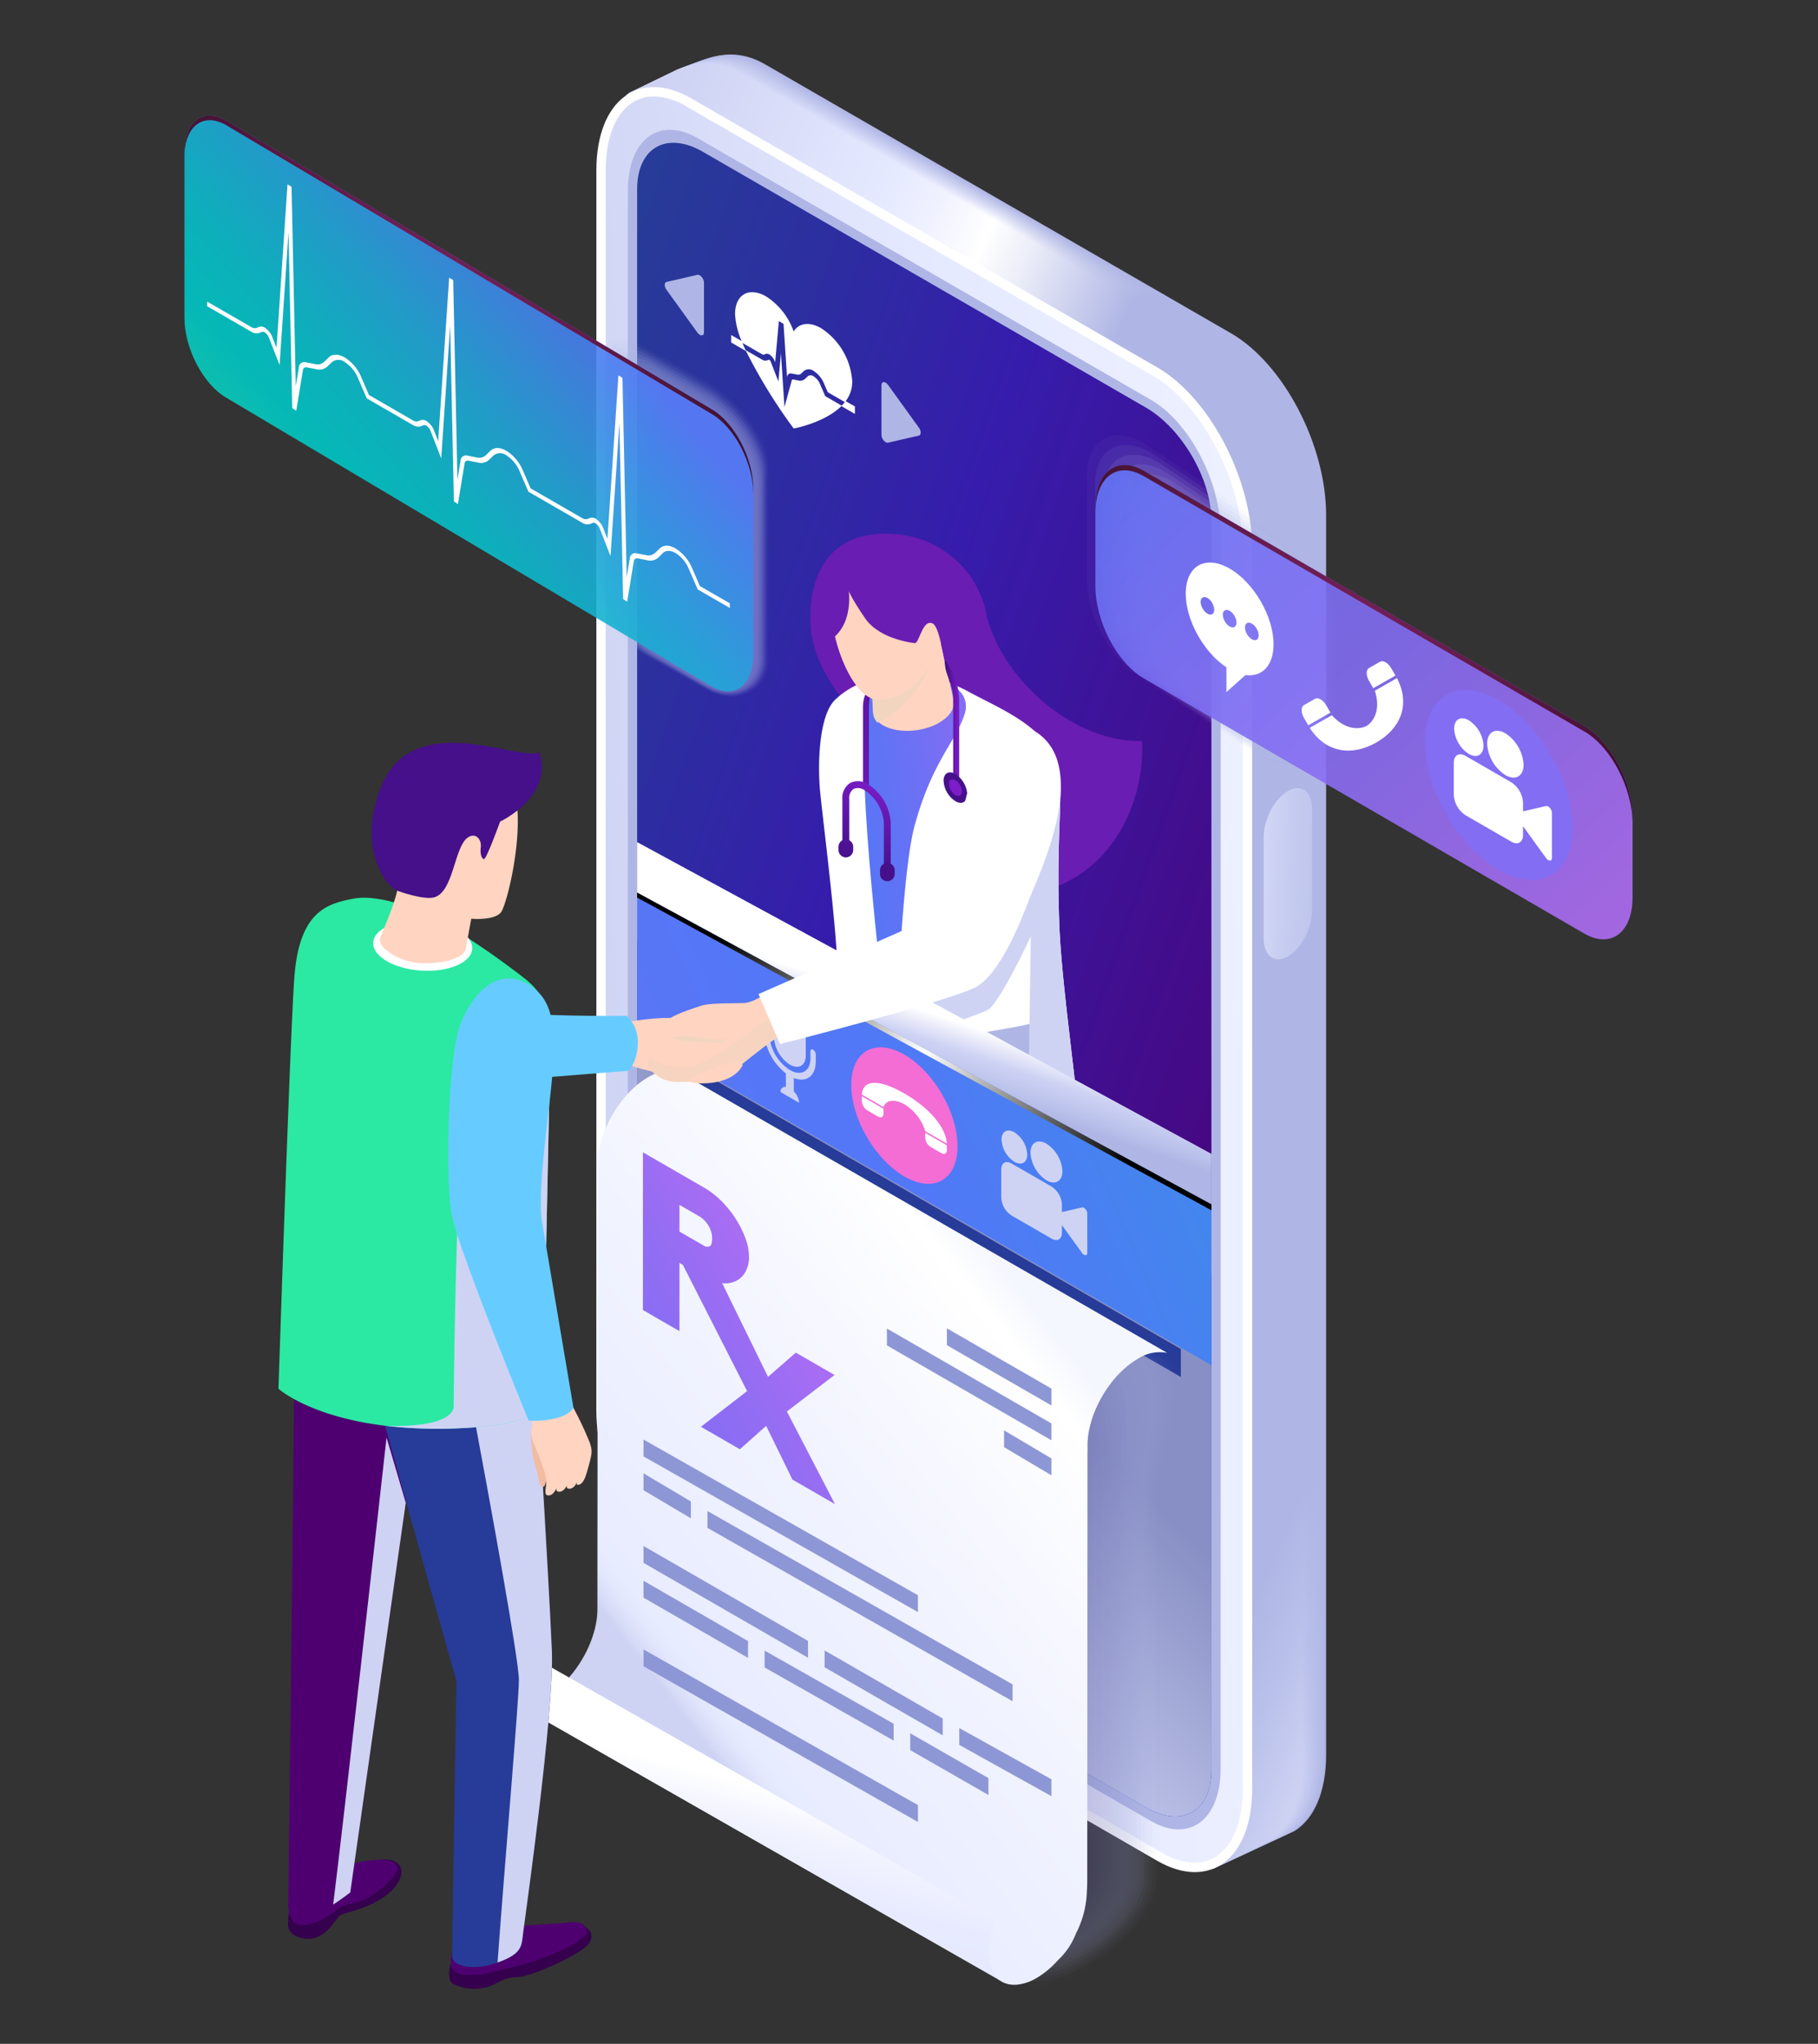 <svg xmlns="http://www.w3.org/2000/svg" xmlns:xlink="http://www.w3.org/1999/xlink" width="370" height="416" viewBox="0 0 370 416">
  <rect x="0" y="0" width="370" height="416" fill="#333333" stroke="none"/>
  <defs>
    <linearGradient id="linear-gradient" x1="0.103" y1="0.006" x2="0.928" y2="0.991" gradientUnits="objectBoundingBox">
      <stop offset="0" stop-color="#b0b7e6"/>
      <stop offset="0.192" stop-color="#b2b8e6"/>
      <stop offset="0.283" stop-color="#b3b9e6"/>
      <stop offset="0.409" stop-color="#afb6e5"/>
      <stop offset="0.909" stop-color="#afb6e5"/>
      <stop offset="1" stop-color="#b0b7e6"/>
    </linearGradient>
    <linearGradient id="linear-gradient-2" x1="0.102" y1="0.006" x2="0.929" y2="0.991" gradientUnits="objectBoundingBox">
      <stop offset="0" stop-color="#b2b9e6"/>
      <stop offset="0.192" stop-color="#b4bbe7"/>
      <stop offset="0.283" stop-color="#b7bde7"/>
      <stop offset="0.409" stop-color="#afb6e5"/>
      <stop offset="0.909" stop-color="#afb6e5"/>
      <stop offset="1" stop-color="#b2b9e6"/>
    </linearGradient>
    <linearGradient id="linear-gradient-3" x1="0.102" y1="0.006" x2="0.929" y2="0.991" gradientUnits="objectBoundingBox">
      <stop offset="0" stop-color="#b3bae7"/>
      <stop offset="0.192" stop-color="#b7bde9"/>
      <stop offset="0.283" stop-color="#bac0e9"/>
      <stop offset="0.409" stop-color="#afb6e5"/>
      <stop offset="0.909" stop-color="#afb6e5"/>
      <stop offset="1" stop-color="#b3bae7"/>
    </linearGradient>
    <linearGradient id="linear-gradient-4" x1="0.101" y1="0.006" x2="0.93" y2="0.991" gradientUnits="objectBoundingBox">
      <stop offset="0" stop-color="#b5bbe8"/>
      <stop offset="0.192" stop-color="#b9c0ea"/>
      <stop offset="0.283" stop-color="#bec4ea"/>
      <stop offset="0.409" stop-color="#afb6e5"/>
      <stop offset="0.909" stop-color="#afb6e5"/>
      <stop offset="1" stop-color="#b5bbe8"/>
    </linearGradient>
    <linearGradient id="linear-gradient-5" x1="0.1" y1="0.006" x2="0.931" y2="0.991" gradientUnits="objectBoundingBox">
      <stop offset="0" stop-color="#b6bde8"/>
      <stop offset="0.192" stop-color="#bcc2eb"/>
      <stop offset="0.283" stop-color="#c2c7eb"/>
      <stop offset="0.409" stop-color="#afb6e5"/>
      <stop offset="0.909" stop-color="#afb6e5"/>
      <stop offset="1" stop-color="#b6bde8"/>
    </linearGradient>
    <linearGradient id="linear-gradient-6" x1="0.1" y1="0.006" x2="0.931" y2="0.991" gradientUnits="objectBoundingBox">
      <stop offset="0" stop-color="#b8bee9"/>
      <stop offset="0.192" stop-color="#bec5ec"/>
      <stop offset="0.283" stop-color="#c6cbec"/>
      <stop offset="0.393" stop-color="#b2b9e6"/>
      <stop offset="0.409" stop-color="#afb6e5"/>
      <stop offset="0.909" stop-color="#afb6e5"/>
      <stop offset="1" stop-color="#b8bee9"/>
    </linearGradient>
    <linearGradient id="linear-gradient-7" x1="0.099" y1="0.005" x2="0.932" y2="0.991" gradientUnits="objectBoundingBox">
      <stop offset="0" stop-color="#b9bfea"/>
      <stop offset="0.192" stop-color="#c1c7ee"/>
      <stop offset="0.283" stop-color="#caceee"/>
      <stop offset="0.378" stop-color="#b6bce7"/>
      <stop offset="0.409" stop-color="#afb6e5"/>
      <stop offset="0.909" stop-color="#afb6e5"/>
      <stop offset="1" stop-color="#b9bfea"/>
    </linearGradient>
    <linearGradient id="linear-gradient-8" x1="0.098" y1="0.005" x2="0.933" y2="0.991" gradientUnits="objectBoundingBox">
      <stop offset="0" stop-color="#bac1ea"/>
      <stop offset="0.192" stop-color="#c4c9ef"/>
      <stop offset="0.283" stop-color="#cdd2ef"/>
      <stop offset="0.37" stop-color="#b9bfe8"/>
      <stop offset="0.409" stop-color="#afb6e5"/>
      <stop offset="0.909" stop-color="#afb6e5"/>
      <stop offset="0.999" stop-color="#b9c0e9"/>
      <stop offset="1" stop-color="#bac1ea"/>
    </linearGradient>
    <linearGradient id="linear-gradient-9" x1="0.098" y1="0.005" x2="0.934" y2="0.991" gradientUnits="objectBoundingBox">
      <stop offset="0" stop-color="#bcc2eb"/>
      <stop offset="0.192" stop-color="#c6ccf0"/>
      <stop offset="0.277" stop-color="#d0d4f0"/>
      <stop offset="0.283" stop-color="#d1d5f0"/>
      <stop offset="0.361" stop-color="#bdc3e9"/>
      <stop offset="0.409" stop-color="#afb6e5"/>
      <stop offset="0.909" stop-color="#afb6e5"/>
      <stop offset="0.988" stop-color="#b9c0ea"/>
      <stop offset="1" stop-color="#bcc2eb"/>
    </linearGradient>
    <linearGradient id="linear-gradient-10" x1="0.097" y1="0.005" x2="0.934" y2="0.992" gradientUnits="objectBoundingBox">
      <stop offset="0" stop-color="#bdc3ec"/>
      <stop offset="0.192" stop-color="#c9cef1"/>
      <stop offset="0.272" stop-color="#d3d7f1"/>
      <stop offset="0.283" stop-color="#d5d9f1"/>
      <stop offset="0.354" stop-color="#c1c6ea"/>
      <stop offset="0.409" stop-color="#afb6e5"/>
      <stop offset="0.909" stop-color="#afb6e5"/>
      <stop offset="0.984" stop-color="#b9c0ea"/>
      <stop offset="1" stop-color="#bdc3ec"/>
    </linearGradient>
    <linearGradient id="linear-gradient-11" x1="0.096" y1="0.005" x2="0.935" y2="0.992" gradientUnits="objectBoundingBox">
      <stop offset="0" stop-color="#bfc5ec"/>
      <stop offset="0.192" stop-color="#cbd1f3"/>
      <stop offset="0.263" stop-color="#d5d8f3"/>
      <stop offset="0.283" stop-color="#d9dcf3"/>
      <stop offset="0.348" stop-color="#c5caec"/>
      <stop offset="0.409" stop-color="#afb6e5"/>
      <stop offset="0.909" stop-color="#afb6e5"/>
      <stop offset="0.976" stop-color="#b9c0e9"/>
      <stop offset="1" stop-color="#bfc5ec"/>
    </linearGradient>
    <linearGradient id="linear-gradient-12" x1="0.096" y1="0.005" x2="0.936" y2="0.992" gradientUnits="objectBoundingBox">
      <stop offset="0" stop-color="#c0c6ed"/>
      <stop offset="0.192" stop-color="#ced3f4"/>
      <stop offset="0.259" stop-color="#d8dbf4"/>
      <stop offset="0.283" stop-color="#dde0f4"/>
      <stop offset="0.343" stop-color="#c9ceed"/>
      <stop offset="0.409" stop-color="#afb6e5"/>
      <stop offset="0.909" stop-color="#afb6e5"/>
      <stop offset="0.973" stop-color="#b9c0ea"/>
      <stop offset="1" stop-color="#c0c6ed"/>
    </linearGradient>
    <linearGradient id="linear-gradient-13" x1="0.095" y1="0.005" x2="0.936" y2="0.992" gradientUnits="objectBoundingBox">
      <stop offset="0" stop-color="#c2c7ee"/>
      <stop offset="0.192" stop-color="#d0d6f5"/>
      <stop offset="0.253" stop-color="#daddf5"/>
      <stop offset="0.283" stop-color="#e1e3f5"/>
      <stop offset="0.339" stop-color="#cdd1ee"/>
      <stop offset="0.409" stop-color="#afb6e5"/>
      <stop offset="0.909" stop-color="#afb6e5"/>
      <stop offset="0.968" stop-color="#b9bfea"/>
      <stop offset="1" stop-color="#c2c7ee"/>
    </linearGradient>
    <linearGradient id="linear-gradient-14" x1="0.094" y1="0.005" x2="0.937" y2="0.992" gradientUnits="objectBoundingBox">
      <stop offset="0" stop-color="#c3c9ee"/>
      <stop offset="0.192" stop-color="#d3d8f6"/>
      <stop offset="0.253" stop-color="#dde0f6"/>
      <stop offset="0.283" stop-color="#e4e7f6"/>
      <stop offset="0.336" stop-color="#d0d4ef"/>
      <stop offset="0.409" stop-color="#afb6e5"/>
      <stop offset="0.909" stop-color="#afb6e5"/>
      <stop offset="0.966" stop-color="#b9c0e9"/>
      <stop offset="1" stop-color="#c3c9ee"/>
    </linearGradient>
    <linearGradient id="linear-gradient-15" x1="0.094" y1="0.005" x2="0.938" y2="0.992" gradientUnits="objectBoundingBox">
      <stop offset="0" stop-color="#c4caef"/>
      <stop offset="0.192" stop-color="#d6daf8"/>
      <stop offset="0.25" stop-color="#e0e2f8"/>
      <stop offset="0.283" stop-color="#e8eaf8"/>
      <stop offset="0.333" stop-color="#d4d8f1"/>
      <stop offset="0.409" stop-color="#afb6e5"/>
      <stop offset="0.909" stop-color="#afb6e5"/>
      <stop offset="0.963" stop-color="#b9c0ea"/>
      <stop offset="1" stop-color="#c4caef"/>
    </linearGradient>
    <linearGradient id="linear-gradient-16" x1="0.093" y1="0.005" x2="0.939" y2="0.992" gradientUnits="objectBoundingBox">
      <stop offset="0" stop-color="#c6cbf0"/>
      <stop offset="0.192" stop-color="#d8ddf9"/>
      <stop offset="0.246" stop-color="#e2e5f9"/>
      <stop offset="0.283" stop-color="#eceef9"/>
      <stop offset="0.33" stop-color="#d8dbf2"/>
      <stop offset="0.409" stop-color="#afb6e5"/>
      <stop offset="0.909" stop-color="#afb6e5"/>
      <stop offset="0.96" stop-color="#b9bfea"/>
      <stop offset="1" stop-color="#c6cbf0"/>
    </linearGradient>
    <linearGradient id="linear-gradient-17" x1="0.092" y1="0.004" x2="0.939" y2="0.992" gradientUnits="objectBoundingBox">
      <stop offset="0" stop-color="#c7cdf0"/>
      <stop offset="0.192" stop-color="#dbdffa"/>
      <stop offset="0.244" stop-color="#e5e7fa"/>
      <stop offset="0.283" stop-color="#f0f1fa"/>
      <stop offset="0.327" stop-color="#dcdff3"/>
      <stop offset="0.409" stop-color="#afb6e5"/>
      <stop offset="0.909" stop-color="#afb6e5"/>
      <stop offset="0.958" stop-color="#b9c0e9"/>
      <stop offset="1" stop-color="#c7cdf0"/>
    </linearGradient>
    <linearGradient id="linear-gradient-18" x1="0.092" y1="0.004" x2="0.94" y2="0.992" gradientUnits="objectBoundingBox">
      <stop offset="0" stop-color="#c9cef1"/>
      <stop offset="0.192" stop-color="#dde2fb"/>
      <stop offset="0.24" stop-color="#e7eafb"/>
      <stop offset="0.283" stop-color="#f4f5fb"/>
      <stop offset="0.325" stop-color="#e0e3f4"/>
      <stop offset="0.409" stop-color="#afb6e5"/>
      <stop offset="0.909" stop-color="#afb6e5"/>
      <stop offset="0.955" stop-color="#b9c0ea"/>
      <stop offset="1" stop-color="#c9cef1"/>
    </linearGradient>
    <linearGradient id="linear-gradient-19" x1="0.091" y1="0.004" x2="0.941" y2="0.993" gradientUnits="objectBoundingBox">
      <stop offset="0" stop-color="#cacff2"/>
      <stop offset="0.192" stop-color="#e0e4fd"/>
      <stop offset="0.24" stop-color="#eaecfd"/>
      <stop offset="0.283" stop-color="#f7f8fd"/>
      <stop offset="0.324" stop-color="#e3e5f6"/>
      <stop offset="0.407" stop-color="#b0b7e5"/>
      <stop offset="0.409" stop-color="#afb6e5"/>
      <stop offset="0.909" stop-color="#afb6e5"/>
      <stop offset="0.954" stop-color="#b9c0ea"/>
      <stop offset="1" stop-color="#cacff2"/>
    </linearGradient>
    <linearGradient id="linear-gradient-20" x1="0.09" y1="0.004" x2="0.941" y2="0.993" gradientUnits="objectBoundingBox">
      <stop offset="0" stop-color="#ccd1f2"/>
      <stop offset="0.192" stop-color="#e2e7fe"/>
      <stop offset="0.237" stop-color="#eceffe"/>
      <stop offset="0.283" stop-color="#fbfcfe"/>
      <stop offset="0.322" stop-color="#e7e9f7"/>
      <stop offset="0.401" stop-color="#b4bbe6"/>
      <stop offset="0.409" stop-color="#afb6e5"/>
      <stop offset="0.909" stop-color="#afb6e5"/>
      <stop offset="0.951" stop-color="#b9c0e9"/>
      <stop offset="1" stop-color="#ccd1f2"/>
    </linearGradient>
    <linearGradient id="linear-gradient-21" x1="0.09" y1="0.004" x2="0.942" y2="0.993" gradientUnits="objectBoundingBox">
      <stop offset="0" stop-color="#cdd2f3"/>
      <stop offset="0.192" stop-color="#e5e9ff"/>
      <stop offset="0.236" stop-color="#eff1ff"/>
      <stop offset="0.283" stop-color="#fff"/>
      <stop offset="0.32" stop-color="#ebedf8"/>
      <stop offset="0.396" stop-color="#b8bee8"/>
      <stop offset="0.409" stop-color="#afb6e5"/>
      <stop offset="0.909" stop-color="#afb6e5"/>
      <stop offset="0.95" stop-color="#b9c0ea"/>
      <stop offset="1" stop-color="#cdd2f3"/>
    </linearGradient>
    <linearGradient id="linear-gradient-22" x1="-1.318" y1="0.768" x2="1.886" y2="0.295" gradientUnits="objectBoundingBox">
      <stop offset="0" stop-color="#afb6e5"/>
      <stop offset="0.145" stop-color="#b5bce8"/>
      <stop offset="0.349" stop-color="#c7cdf0"/>
      <stop offset="0.581" stop-color="#e5e9ff"/>
      <stop offset="0.855" stop-color="#f4f6ff"/>
      <stop offset="1" stop-color="#fff"/>
    </linearGradient>
    <linearGradient id="linear-gradient-23" x1="0.03" y1="0.014" x2="0.957" y2="0.972" gradientUnits="objectBoundingBox">
      <stop offset="0.005" stop-color="#273b98"/>
      <stop offset="0.227" stop-color="#2e2ba2"/>
      <stop offset="0.399" stop-color="#361cac"/>
      <stop offset="0.768" stop-color="#440b88"/>
      <stop offset="1" stop-color="#4e0070"/>
    </linearGradient>
    <linearGradient id="linear-gradient-24" x1="2.581" y1="0.815" x2="-3.49" y2="-0.104" xlink:href="#linear-gradient-22"/>
    <linearGradient id="linear-gradient-25" x1="-85.865" y1="0.991" x2="-86.682" y2="0.067" gradientUnits="objectBoundingBox">
      <stop offset="0" stop-color="#6a1db2"/>
      <stop offset="0.601" stop-color="#8128c9"/>
      <stop offset="0.869" stop-color="#9a34ec"/>
      <stop offset="0.995" stop-color="#a73bff"/>
    </linearGradient>
    <linearGradient id="linear-gradient-26" x1="0.159" y1="0.631" x2="1.702" y2="-0.058" gradientUnits="objectBoundingBox">
      <stop offset="0" stop-color="#5277f7"/>
      <stop offset="0.193" stop-color="#6173f5"/>
      <stop offset="0.51" stop-color="#836df3"/>
      <stop offset="0.671" stop-color="#926df3"/>
      <stop offset="0.982" stop-color="#ba6df3"/>
      <stop offset="0.985" stop-color="#bb6df3"/>
    </linearGradient>
    <linearGradient id="linear-gradient-27" x1="568.468" y1="0.053" x2="568.555" y2="0.994" gradientUnits="objectBoundingBox">
      <stop offset="0.015" stop-color="#836df3"/>
      <stop offset="0.192" stop-color="#926df3"/>
      <stop offset="0.532" stop-color="#ba6df3"/>
      <stop offset="0.535" stop-color="#bb6df3"/>
      <stop offset="0.693" stop-color="#ca6dea"/>
      <stop offset="0.997" stop-color="#f26dd4"/>
      <stop offset="1" stop-color="#f36dd4"/>
    </linearGradient>
    <linearGradient id="linear-gradient-28" x1="490.656" y1="0.031" x2="490.666" y2="0.97" xlink:href="#linear-gradient-27"/>
    <linearGradient id="linear-gradient-29" x1="765.289" y1="0.935" x2="764.622" y2="-0.018" gradientUnits="objectBoundingBox">
      <stop offset="0" stop-color="#afb6e5"/>
      <stop offset="0.18" stop-color="#bbc2eb"/>
      <stop offset="0.485" stop-color="#ced3f4"/>
      <stop offset="0.867" stop-color="#f1f2fb"/>
      <stop offset="1" stop-color="#fff"/>
    </linearGradient>
    <linearGradient id="linear-gradient-30" x1="277.181" y1="1.005" x2="277.124" y2="0.026" xlink:href="#linear-gradient-29"/>
    <linearGradient id="linear-gradient-31" x1="1.424" y1="0.002" x2="-0.64" y2="0.981" gradientUnits="objectBoundingBox">
      <stop offset="0.096" stop-color="#45108a"/>
      <stop offset="1" stop-color="#7c1dc9"/>
    </linearGradient>
    <linearGradient id="linear-gradient-32" x1="615.69" y1="3.827" x2="616.079" y2="-2.31" xlink:href="#linear-gradient-29"/>
    <linearGradient id="linear-gradient-33" x1="-207.291" y1="2.411" x2="-209.189" y2="0.026" xlink:href="#linear-gradient-25"/>
    <linearGradient id="linear-gradient-34" x1="-287.582" y1="4.459" x2="-290.331" y2="0.003" xlink:href="#linear-gradient-25"/>
    <linearGradient id="linear-gradient-35" x1="0.414" y1="0.948" x2="0.642" y2="-0.008" xlink:href="#linear-gradient-31"/>
    <linearGradient id="linear-gradient-36" x1="0.344" y1="1.519" x2="1.094" y2="-3.371" xlink:href="#linear-gradient-31"/>
    <linearGradient id="linear-gradient-37" x1="0.5" y1="0.498" x2="1.25" y2="-4.392" xlink:href="#linear-gradient-31"/>
    <linearGradient id="linear-gradient-38" x1="0" y1="0.5" x2="1" y2="0.5" xlink:href="#linear-gradient-31"/>
    <linearGradient id="linear-gradient-39" x1="1040.707" y1="1142.811" x2="1041.861" y2="1142.811" xlink:href="#linear-gradient-31"/>
    <linearGradient id="linear-gradient-40" x1="-267.939" y1="747.9" x2="-266.784" y2="747.9" xlink:href="#linear-gradient-31"/>
    <linearGradient id="linear-gradient-41" x1="0.484" y1="0.536" x2="0.541" y2="0.408" gradientUnits="objectBoundingBox">
      <stop offset="0" stop-color="#afb6e5"/>
      <stop offset="0.211" stop-color="#bbc2eb"/>
      <stop offset="0.568" stop-color="#ced3f4"/>
      <stop offset="0.888" stop-color="#f1f2fb"/>
      <stop offset="1" stop-color="#fff"/>
    </linearGradient>
    <linearGradient id="linear-gradient-42" x1="3.125" y1="-1.386" x2="-1.18" y2="1.686" gradientUnits="objectBoundingBox">
      <stop offset="0.005" stop-color="#b4f759"/>
      <stop offset="0.049" stop-color="#90ed6e"/>
      <stop offset="0.147" stop-color="#35d5a4"/>
      <stop offset="0.202" stop-color="#00c7c5"/>
      <stop offset="0.408" stop-color="#2d9be0"/>
      <stop offset="0.596" stop-color="#5277f7"/>
      <stop offset="0.662" stop-color="#5a76f6"/>
      <stop offset="0.768" stop-color="#7273f5"/>
      <stop offset="0.902" stop-color="#9970f4"/>
      <stop offset="1" stop-color="#bb6df3"/>
    </linearGradient>
    <linearGradient id="linear-gradient-43" x1="-60.625" y1="122.644" x2="-59.96" y2="122.057" gradientUnits="objectBoundingBox">
      <stop offset="0" stop-color="#bb6df3"/>
      <stop offset="1" stop-color="#f36dd4"/>
    </linearGradient>
    <linearGradient id="linear-gradient-44" x1="0.307" y1="0.755" x2="0.643" y2="0.277" gradientUnits="objectBoundingBox">
      <stop offset="0.005" stop-color="#ced3f4"/>
      <stop offset="0.434" stop-color="#aab0db"/>
      <stop offset="0.817" stop-color="#878fc4"/>
    </linearGradient>
    <radialGradient id="radial-gradient" cx="0.5" cy="0.5" r="0.73" gradientTransform="translate(0.223) scale(0.553 1)" gradientUnits="objectBoundingBox">
      <stop offset="0" stop-color="#fff"/>
      <stop offset="1"/>
    </radialGradient>
    <linearGradient id="linear-gradient-45" x1="0.257" y1="0.748" x2="0.722" y2="0.208" gradientUnits="objectBoundingBox">
      <stop offset="0" stop-color="#ced3f4"/>
      <stop offset="0.013" stop-color="#d6dbf7"/>
      <stop offset="0.043" stop-color="#e3e7fd"/>
      <stop offset="0.071" stop-color="#e8ecff"/>
      <stop offset="0.532" stop-color="#f2f4ff"/>
      <stop offset="0.924" stop-color="#fff"/>
      <stop offset="1" stop-color="#f5f7ff"/>
    </linearGradient>
    <linearGradient id="linear-gradient-46" x1="0.346" y1="0.905" x2="0.529" y2="0.441" gradientUnits="objectBoundingBox">
      <stop offset="0" stop-color="#ced3f4"/>
      <stop offset="0.022" stop-color="#d3d8f6"/>
      <stop offset="0.098" stop-color="#e0e4fc"/>
      <stop offset="0.167" stop-color="#e5e9ff"/>
      <stop offset="0.521" stop-color="#e8ebff"/>
      <stop offset="0.794" stop-color="#f1f3ff"/>
      <stop offset="1" stop-color="#fff"/>
    </linearGradient>
    <linearGradient id="linear-gradient-47" x1="0.188" y1="0.836" x2="1.379" y2="-0.447" xlink:href="#linear-gradient-27"/>
    <linearGradient id="linear-gradient-48" x1="162.833" y1="-34.254" x2="163.831" y2="-34.254" gradientUnits="objectBoundingBox">
      <stop offset="0.005" stop-color="#6cf"/>
      <stop offset="0.203" stop-color="#42caea"/>
      <stop offset="0.525" stop-color="#00c7c5"/>
      <stop offset="0.674" stop-color="#08cebd"/>
      <stop offset="0.915" stop-color="#20e0ab"/>
      <stop offset="1" stop-color="#2be9a3"/>
    </linearGradient>
    <linearGradient id="linear-gradient-49" x1="-405.746" y1="0.995" x2="-405.326" y2="0.079" xlink:href="#linear-gradient-23"/>
    <linearGradient id="linear-gradient-50" x1="-304.332" y1="1.003" x2="-304.356" y2="0.09" xlink:href="#linear-gradient-23"/>
    <linearGradient id="linear-gradient-51" x1="-213.863" y1="4.9" x2="-213.543" y2="3.972" xlink:href="#linear-gradient-48"/>
    <linearGradient id="linear-gradient-52" x1="-337.39" y1="-48.001" x2="-337.612" y2="-48.864" xlink:href="#linear-gradient-31"/>
    <linearGradient id="linear-gradient-53" x1="452.277" y1="13.123" x2="452.926" y2="12.007" xlink:href="#linear-gradient-48"/>
    <linearGradient id="linear-gradient-54" x1="181.759" y1="1.073" x2="181.193" y2="-0.074" xlink:href="#linear-gradient-29"/>
    <linearGradient id="linear-gradient-55" x1="1.101" y1="1.103" x2="-0.119" y2="-0.121" gradientUnits="objectBoundingBox">
      <stop offset="0" stop-color="#bb6df3"/>
      <stop offset="0.525" stop-color="#836df3"/>
      <stop offset="0.66" stop-color="#7a6ef3"/>
      <stop offset="0.879" stop-color="#6273f5"/>
      <stop offset="1" stop-color="#5277f7"/>
    </linearGradient>
    <radialGradient id="radial-gradient-2" cx="0.451" cy="0.419" r="1.412" gradientTransform="translate(0.166) scale(0.668 1)" gradientUnits="objectBoundingBox">
      <stop offset="0" stop-color="#711f56"/>
      <stop offset="0.161" stop-color="#6b1d51"/>
      <stop offset="0.363" stop-color="#5c1946"/>
      <stop offset="0.585" stop-color="#421232"/>
      <stop offset="0.821" stop-color="#1f0818"/>
      <stop offset="1"/>
    </radialGradient>
    <linearGradient id="linear-gradient-56" x1="0.04" y1="0.916" x2="0.845" y2="0.187" gradientUnits="objectBoundingBox">
      <stop offset="0.005" stop-color="#2be9a3"/>
      <stop offset="0.29" stop-color="#07ccbf"/>
      <stop offset="0.343" stop-color="#00c7c5"/>
      <stop offset="0.436" stop-color="#08beca"/>
      <stop offset="0.586" stop-color="#20a6d9"/>
      <stop offset="0.774" stop-color="#4780f0"/>
      <stop offset="0.817" stop-color="#5277f7"/>
    </linearGradient>
    <radialGradient id="radial-gradient-3" cx="0.451" cy="0.419" r="1.416" gradientTransform="translate(0.168) scale(0.665 1)" xlink:href="#radial-gradient-2"/>
    <clipPath id="clip-CTA">
      <rect width="370" height="416"/>
    </clipPath>
  </defs>
  <g id="CTA" clip-path="url(#clip-CTA)">
    <g id="Group_1439" data-name="Group 1439" transform="translate(-303.515 -64.972)">
      <g id="Group_1420" data-name="Group 1420" transform="translate(424.888 76.062)">
        <g id="Group_1419" data-name="Group 1419" transform="translate(5.537)">
          <path id="Path_2160" data-name="Path 2160" d="M532.608,439.421l-94.762-54.711c-10.689-6.171-19.354-22.728-19.354-36.98V95.368c0-7.248-5.959-8.85-2.349-11.454.137-.1,14.461-6.521,14.618-6.581,3.884-1.488,8.04-2.152,13.086.762l94.762,54.711c10.689,6.171,19.354,22.727,19.354,36.98V422.147c0,7.572-2.446,12.971-6.343,15.442-.23.146-16.258,7.556-16.516,7.641C531.65,446.383,537.281,442.118,532.608,439.421Z" transform="translate(-414.982 -76.062)" fill="#afb6e5"/>
          <path id="Path_2161" data-name="Path 2161" d="M532.608,439.406l-94.762-54.711c-10.689-6.171-19.354-22.728-19.354-36.98V95.353c0-7.248-5.959-8.85-2.349-11.454.137-.1,14.227-6.435,14.383-6.494,3.885-1.489,8.041-2.152,13.087.762l94.762,54.71c10.689,6.171,19.354,22.728,19.354,36.981V422.219c0,7.572-2.447,12.971-6.343,15.442-.231.146-16.025,7.468-16.282,7.554C531.65,446.368,537.281,442.1,532.608,439.406Z" transform="translate(-414.982 -76.047)" fill="url(#linear-gradient)"/>
          <path id="Path_2162" data-name="Path 2162" d="M532.608,439.391l-94.762-54.711c-10.689-6.171-19.354-22.728-19.354-36.98V95.338c0-7.248-5.959-8.85-2.349-11.454.137-.1,13.993-6.348,14.15-6.408,3.885-1.488,8.041-2.151,13.087.763l94.762,54.71c10.689,6.171,19.354,22.728,19.354,36.98V422.29c0,7.572-2.447,12.971-6.343,15.442-.231.146-15.792,7.383-16.049,7.468C531.65,446.353,537.281,442.088,532.608,439.391Z" transform="translate(-414.982 -76.032)" fill="url(#linear-gradient-2)"/>
          <path id="Path_2163" data-name="Path 2163" d="M532.608,439.376l-94.762-54.711c-10.689-6.171-19.354-22.728-19.354-36.98V95.323c0-7.248-5.959-8.85-2.349-11.454.137-.1,13.759-6.262,13.917-6.321,3.884-1.488,8.04-2.152,13.087.762l94.76,54.711c10.69,6.171,19.355,22.727,19.355,36.98V422.362c0,7.572-2.447,12.971-6.343,15.442-.231.146-15.558,7.3-15.816,7.381C531.65,446.338,537.281,442.073,532.608,439.376Z" transform="translate(-414.982 -76.018)" fill="url(#linear-gradient-3)"/>
          <path id="Path_2164" data-name="Path 2164" d="M532.608,439.361,437.847,384.65c-10.689-6.171-19.354-22.728-19.354-36.98V95.308c0-7.248-5.959-8.85-2.349-11.454.137-.1,13.526-6.175,13.683-6.235,3.884-1.488,8.04-2.151,13.087.763l94.76,54.71c10.689,6.171,19.354,22.728,19.354,36.981V422.433c0,7.574-2.446,12.971-6.342,15.442-.231.147-15.325,7.21-15.582,7.3C531.65,446.323,537.281,442.058,532.608,439.361Z" transform="translate(-414.982 -76.003)" fill="url(#linear-gradient-4)"/>
          <path id="Path_2165" data-name="Path 2165" d="M532.608,439.346l-94.762-54.711c-10.689-6.171-19.354-22.728-19.354-36.98V95.293c0-7.248-5.959-8.85-2.349-11.454.137-.1,13.293-6.088,13.45-6.148,3.884-1.488,8.04-2.151,13.086.763l94.762,54.71c10.689,6.171,19.354,22.728,19.354,36.98V422.505c0,7.572-2.446,12.971-6.343,15.442-.231.146-15.09,7.123-15.348,7.209C531.65,446.308,537.281,442.043,532.608,439.346Z" transform="translate(-414.982 -75.988)" fill="url(#linear-gradient-5)"/>
          <path id="Path_2166" data-name="Path 2166" d="M532.608,439.331,437.847,384.62c-10.689-6.171-19.354-22.728-19.354-36.98V95.278c0-7.248-5.959-8.85-2.349-11.454.137-.1,13.06-6,13.215-6.061,3.885-1.488,8.042-2.152,13.087.762l94.762,54.71c10.689,6.171,19.354,22.728,19.354,36.981V422.577c0,7.572-2.447,12.971-6.343,15.442-.231.146-14.857,7.036-15.115,7.121C531.65,446.293,537.281,442.028,532.608,439.331Z" transform="translate(-414.982 -75.973)" fill="url(#linear-gradient-6)"/>
          <path id="Path_2167" data-name="Path 2167" d="M532.608,439.316,437.847,384.6c-10.689-6.171-19.354-22.728-19.354-36.98V95.263c0-7.248-5.959-8.85-2.349-11.454.137-.1,12.825-5.915,12.982-5.975,3.884-1.488,8.04-2.151,13.087.763l94.762,54.71c10.689,6.171,19.354,22.728,19.354,36.981V422.648c0,7.574-2.447,12.971-6.343,15.442-.231.147-14.624,6.95-14.881,7.036C531.65,446.278,537.281,442.013,532.608,439.316Z" transform="translate(-414.982 -75.958)" fill="url(#linear-gradient-7)"/>
          <path id="Path_2168" data-name="Path 2168" d="M532.608,439.3,437.847,384.59c-10.689-6.171-19.354-22.728-19.354-36.98V95.248c0-7.248-5.959-8.85-2.349-11.454.137-.1,12.592-5.828,12.749-5.888,3.884-1.488,8.04-2.152,13.087.762l94.76,54.711c10.69,6.171,19.355,22.728,19.355,36.98V422.72c0,7.572-2.447,12.971-6.343,15.442-.231.146-14.391,6.863-14.648,6.949C531.65,446.263,537.281,442,532.608,439.3Z" transform="translate(-414.982 -75.943)" fill="url(#linear-gradient-8)"/>
          <path id="Path_2169" data-name="Path 2169" d="M532.608,439.286l-94.762-54.711c-10.689-6.171-19.354-22.728-19.354-36.98V95.233c0-7.248-5.959-8.85-2.349-11.454.137-.1,12.358-5.742,12.516-5.8,3.884-1.488,8.04-2.151,13.086.763l94.762,54.71c10.689,6.171,19.354,22.728,19.354,36.981V422.792c0,7.572-2.446,12.971-6.343,15.442-.23.146-14.156,6.776-14.413,6.862C531.65,446.248,537.281,441.983,532.608,439.286Z" transform="translate(-414.982 -75.928)" fill="url(#linear-gradient-9)"/>
          <path id="Path_2170" data-name="Path 2170" d="M532.608,439.271,437.847,384.56c-10.689-6.171-19.354-22.728-19.354-36.98V95.218c0-7.248-5.959-8.85-2.349-11.454.137-.1,12.125-5.655,12.281-5.716,3.885-1.488,8.041-2.151,13.087.763l94.762,54.71c10.689,6.171,19.354,22.728,19.354,36.98V422.863c0,7.572-2.447,12.971-6.343,15.442-.231.146-13.923,6.69-14.18,6.776C531.65,446.233,537.281,441.968,532.608,439.271Z" transform="translate(-414.982 -75.913)" fill="url(#linear-gradient-10)"/>
          <path id="Path_2171" data-name="Path 2171" d="M532.608,439.256l-94.762-54.711c-10.689-6.171-19.354-22.728-19.354-36.98V95.2c0-7.248-5.959-8.85-2.349-11.454.137-.1,11.891-5.569,12.048-5.629,3.885-1.488,8.042-2.152,13.087.762l94.762,54.711c10.689,6.171,19.354,22.728,19.354,36.98V422.935c0,7.572-2.447,12.971-6.343,15.442-.231.146-13.689,6.6-13.947,6.689C531.65,446.218,537.281,441.953,532.608,439.256Z" transform="translate(-414.982 -75.898)" fill="url(#linear-gradient-11)"/>
          <path id="Path_2172" data-name="Path 2172" d="M532.608,439.241,437.847,384.53c-10.689-6.171-19.354-22.728-19.354-36.98V95.188c0-7.248-5.959-8.85-2.349-11.454.137-.1,11.657-5.482,11.814-5.543,3.884-1.488,8.04-2.151,13.087.763l94.76,54.71c10.69,6.171,19.355,22.728,19.355,36.981V423.007c0,7.572-2.447,12.971-6.343,15.442-.231.146-13.456,6.516-13.714,6.6C531.65,446.2,537.281,441.938,532.608,439.241Z" transform="translate(-414.982 -75.883)" fill="url(#linear-gradient-12)"/>
          <path id="Path_2173" data-name="Path 2173" d="M532.608,439.226l-94.762-54.711c-10.689-6.171-19.354-22.728-19.354-36.98V95.173c0-7.248-5.959-8.85-2.349-11.454.137-.1,11.424-5.4,11.581-5.456,3.884-1.488,8.04-2.151,13.087.763l94.76,54.71c10.689,6.171,19.354,22.728,19.354,36.98V423.078c0,7.572-2.445,12.971-6.342,15.442-.231.146-13.223,6.43-13.48,6.516C531.65,446.188,537.281,441.923,532.608,439.226Z" transform="translate(-414.982 -75.868)" fill="url(#linear-gradient-13)"/>
          <path id="Path_2174" data-name="Path 2174" d="M532.608,439.211,437.847,384.5c-10.689-6.171-19.354-22.728-19.354-36.98V95.158c0-7.248-5.959-8.85-2.349-11.454.137-.1,11.191-5.309,11.348-5.369,3.884-1.488,8.04-2.152,13.086.762l94.762,54.71c10.689,6.173,19.354,22.728,19.354,36.981V423.15c0,7.572-2.446,12.971-6.343,15.442-.231.146-12.988,6.343-13.246,6.429C531.65,446.173,537.281,441.908,532.608,439.211Z" transform="translate(-414.982 -75.853)" fill="url(#linear-gradient-14)"/>
          <path id="Path_2175" data-name="Path 2175" d="M532.608,439.2l-94.762-54.711c-10.689-6.171-19.354-22.728-19.354-36.98V95.143c0-7.248-5.959-8.85-2.349-11.454.137-.1,10.957-5.222,11.113-5.283,3.885-1.488,8.041-2.151,13.087.763l94.762,54.71c10.689,6.171,19.354,22.728,19.354,36.981V423.221c0,7.574-2.447,12.971-6.343,15.442-.231.146-12.755,6.257-13.012,6.343C531.65,446.158,537.281,441.894,532.608,439.2Z" transform="translate(-414.982 -75.838)" fill="url(#linear-gradient-15)"/>
          <path id="Path_2176" data-name="Path 2176" d="M532.608,439.181,437.847,384.47c-10.689-6.171-19.354-22.728-19.354-36.98V95.128c0-7.248-5.959-8.85-2.349-11.454.137-.1,10.723-5.135,10.88-5.2,3.884-1.488,8.04-2.151,13.087.763l94.762,54.71c10.689,6.171,19.354,22.728,19.354,36.98V423.293c0,7.572-2.447,12.971-6.343,15.442-.231.146-12.522,6.17-12.779,6.256C531.65,446.143,537.281,441.878,532.608,439.181Z" transform="translate(-414.982 -75.823)" fill="url(#linear-gradient-16)"/>
          <path id="Path_2177" data-name="Path 2177" d="M532.608,439.166l-94.762-54.711c-10.689-6.171-19.354-22.728-19.354-36.98V95.113c0-7.248-5.959-8.85-2.349-11.454.137-.1,10.489-5.049,10.647-5.109,3.884-1.488,8.04-2.152,13.087.762l94.76,54.71c10.69,6.171,19.355,22.728,19.355,36.981V423.365c0,7.572-2.447,12.971-6.343,15.442-.231.146-12.288,6.083-12.546,6.169C531.65,446.128,537.281,441.864,532.608,439.166Z" transform="translate(-414.982 -75.808)" fill="url(#linear-gradient-17)"/>
          <path id="Path_2178" data-name="Path 2178" d="M532.608,439.152,437.847,384.44c-10.689-6.171-19.354-22.728-19.354-36.98V95.1c0-7.248-5.959-8.85-2.349-11.454.137-.1,10.256-4.962,10.413-5.023,3.884-1.488,8.04-2.151,13.086.763l94.762,54.71c10.689,6.171,19.354,22.728,19.354,36.981V423.436c0,7.574-2.446,12.971-6.343,15.442-.23.146-12.054,6-12.311,6.083C531.65,446.113,537.281,441.849,532.608,439.152Z" transform="translate(-414.982 -75.793)" fill="url(#linear-gradient-18)"/>
          <path id="Path_2179" data-name="Path 2179" d="M532.608,439.137l-94.762-54.711c-10.689-6.171-19.354-22.728-19.354-36.98V95.083c0-7.248-5.959-8.85-2.349-11.454.137-.1,10.023-4.875,10.179-4.936,3.885-1.488,8.041-2.152,13.087.763l94.762,54.71c10.689,6.171,19.354,22.728,19.354,36.98V423.508c0,7.572-2.447,12.971-6.343,15.442-.231.146-11.82,5.91-12.078,6C531.65,446.1,537.281,441.834,532.608,439.137Z" transform="translate(-414.982 -75.778)" fill="url(#linear-gradient-19)"/>
          <path id="Path_2180" data-name="Path 2180" d="M532.608,439.122,437.847,384.41c-10.689-6.171-19.354-22.728-19.354-36.98V95.068c0-7.248-5.959-8.85-2.349-11.454.137-.1,9.788-4.79,9.945-4.849,3.885-1.489,8.041-2.152,13.087.762l94.762,54.71c10.689,6.171,19.354,22.728,19.354,36.981V423.58c0,7.572-2.447,12.971-6.343,15.442-.231.146-11.587,5.823-11.845,5.909C531.65,446.084,537.281,441.819,532.608,439.122Z" transform="translate(-414.982 -75.763)" fill="url(#linear-gradient-20)"/>
          <path id="Path_2181" data-name="Path 2181" d="M532.608,439.107,437.847,384.4c-10.689-6.171-19.354-22.728-19.354-36.98V95.053c0-7.248-5.959-8.85-2.349-11.454.137-.1,9.555-4.7,9.712-4.763,3.884-1.488,8.04-2.151,13.087.763l94.76,54.71c10.69,6.171,19.355,22.728,19.355,36.98V423.651c0,7.572-2.447,12.971-6.343,15.442-.231.146-11.354,5.737-11.611,5.823C531.65,446.069,537.281,441.8,532.608,439.107Z" transform="translate(-414.982 -75.748)" fill="url(#linear-gradient-21)"/>
        </g>
        <path id="Path_2182" data-name="Path 2182" d="M524.518,442.552l-94.762-54.71c-10.689-6.171-19.354-22.728-19.354-36.98V98.5c0-14.253,8.665-20.8,19.354-14.632l94.762,54.711c10.689,6.171,19.354,22.727,19.354,36.98V427.921C543.872,442.172,535.207,448.723,524.518,442.552Z" transform="translate(-410.402 -74.917)" fill="#fff"/>
        <path id="Path_2183" data-name="Path 2183" d="M531.87,442.626a13.6,13.6,0,0,1-6.724-2.067l-94.763-54.71c-10.144-5.856-18.4-21.7-18.4-35.319V98.168c0-9.134,3.829-15.037,9.753-15.037a13.612,13.612,0,0,1,6.725,2.066l94.763,54.711c10.142,5.856,18.4,21.7,18.4,35.319V427.589C541.625,436.724,537.8,442.626,531.87,442.626Z" transform="translate(-410.071 -74.586)" fill="url(#linear-gradient-22)"/>
        <path id="Path_2184" data-name="Path 2184" d="M415.7,352.574V101.182c0-10.458,6.359-15.265,14.2-10.736L522.153,143.7c7.844,4.528,14.2,16.678,14.2,27.136V422.232c0,10.458-6.357,15.264-14.2,10.736l-92.247-53.26C422.063,375.18,415.7,363.032,415.7,352.574Z" transform="translate(-409.294 -73.414)" fill="#afb6e5"/>
        <path id="Path_2185" data-name="Path 2185" d="M430.649,92.768c-7.392-4.267-13.385-.851-13.385,7.632V354.618c0,8.483,5.992,18.819,13.385,23.087l90.111,52.025c7.392,4.269,13.385.851,13.385-7.63V167.88c0-8.483-5.992-18.819-13.385-23.086Z" transform="translate(-408.969 -72.957)" fill="url(#linear-gradient-23)"/>
        <path id="Path_2186" data-name="Path 2186" d="M527.676,233.841h0c-2.719,1.569-4.923-.1-4.923-3.722V209.582c0-3.625,2.2-7.836,4.923-9.406h0c2.719-1.569,4.924.1,4.924,3.722v20.536C532.6,228.059,530.394,232.271,527.676,233.841Z" transform="translate(-386.934 -50.261)" fill="url(#linear-gradient-24)"/>
      </g>
      <g id="Group_1431" data-name="Group 1431" transform="translate(360.187 173.605)">
        <g id="Group_1423" data-name="Group 1423" transform="translate(71.609)">
          <path id="Path_2187" data-name="Path 2187" d="M488.612,344.12l.859,4.6a4.628,4.628,0,0,1-1.355,3.375l-1.209,1.21a27.453,27.453,0,0,1-7.526,7.109c-4.306,2.786-9.519,2.112-10.79,1.094s-1.272-1.972,1.908-6.233,7.76-10.43,7.76-10.43Z" transform="translate(-405.322 -117.613)" fill="#2b003d"/>
          <path id="Path_2188" data-name="Path 2188" d="M488.968,348.315s-4.637,4.278-6.233,6.788c-2.412,3.789-8.776,6.7-12.975,5.3s1.463-5.788,2.608-7.7a77.752,77.752,0,0,1,5.111-6.9c2.8-3.629,10.863-.179,10.863-.179Z" transform="translate(-405.231 -117.607)" fill="#4e0070"/>
          <path id="Path_2189" data-name="Path 2189" d="M482.382,173.748c-.172-.636-.25-1.306-.427-1.967A20.277,20.277,0,0,0,465.786,157.1c-12.82-2.048-19.671,5.066-19.338,17.576.2,7.413,4.34,12.933,8.717,18.919,6.053,8.278,8.953,14.2,10.529,21.2,1.946,8.64,8.694,12.73,17.34,14.654,17.189,3.826,31.587-11.243,30.917-30.516C500.568,199.329,485.98,187.15,482.382,173.748Z" transform="translate(-409.784 -156.751)" fill="url(#linear-gradient-25)"/>
          <g id="Group_1421" data-name="Group 1421" transform="translate(0 188.169)" opacity="0.2">
            <path id="Path_2190" data-name="Path 2190" d="M494.554,373.84a20.5,20.5,0,0,0,10.231-2.466l3.57-3.31c3.731-2.154,5.87-5.563,5.869-9.351,0-4.154-2.576-8.022-7.068-10.615l-48.107-32.535a25.2,25.2,0,0,0-12.424-3.158,20.494,20.494,0,0,0-10.231,2.466L421.986,321.3c-3.731,2.154-5.869,5.562-5.869,9.351,0,4.152,2.576,8.021,7.067,10.615l58.945,29.418A25.192,25.192,0,0,0,494.554,373.84Z" transform="translate(-416.117 -312.406)" fill="#afb6e5" opacity="0"/>
            <path id="Path_2191" data-name="Path 2191" d="M423.457,322.18c-3.6,2.079-5.66,5.363-5.656,9.01,0,4,2.489,7.722,6.824,10.226l52.746,26.34c.025.015,4.373,2.181,4.4,2.191a24.474,24.474,0,0,0,12.052,3.019,23.242,23.242,0,0,0,4.925-.531,17.8,17.8,0,0,0,4.985-1.9l3.471-3.19c3.6-2.079,5.661-5.364,5.656-9.011,0-4-2.489-7.722-6.825-10.225L459.293,316.65a24.423,24.423,0,0,0-12.014-3.06,19.886,19.886,0,0,0-9.9,2.365c-.018,0-3.167,1.41-3.182,1.418Z" transform="translate(-415.765 -312.159)" fill="#abb2e2" opacity="0.048"/>
            <path id="Path_2192" data-name="Path 2192" d="M424.927,323.064c-3.471,2-5.45,5.164-5.442,8.67.009,3.838,2.4,7.423,6.582,9.837l51.081,25.524c.05.028,4.208,2.1,4.265,2.117a23.77,23.77,0,0,0,11.681,2.88,22.678,22.678,0,0,0,4.764-.536,17.794,17.794,0,0,0,4.826-1.85l3.372-3.072c3.471-2.006,5.45-5.164,5.441-8.67-.007-3.839-2.4-7.424-6.581-9.837l-45.379-30.391a23.651,23.651,0,0,0-11.6-2.963,19.308,19.308,0,0,0-9.565,2.264c-.035.011-3.044,1.352-3.074,1.37Z" transform="translate(-415.414 -311.912)" fill="#a7addf" opacity="0.095"/>
            <path id="Path_2193" data-name="Path 2193" d="M426.4,323.947c-3.343,1.929-5.24,4.965-5.228,8.329.011,3.681,2.314,7.124,6.338,9.447l49.417,24.708c.075.044,4.045,2.018,4.131,2.043a23.029,23.029,0,0,0,11.309,2.742,21.967,21.967,0,0,0,4.6-.542,17.668,17.668,0,0,0,4.665-1.8l3.272-2.953c3.341-1.929,5.24-4.965,5.228-8.329-.012-3.681-2.315-7.124-6.339-9.447l-44.014-29.319a22.87,22.87,0,0,0-11.191-2.865,18.725,18.725,0,0,0-9.232,2.161c-.052.017-2.921,1.3-2.964,1.321Z" transform="translate(-415.062 -311.664)" fill="#a3a9dc" opacity="0.143"/>
            <path id="Path_2194" data-name="Path 2194" d="M427.868,324.83a9.2,9.2,0,0,0-5.014,7.988c.016,3.525,2.228,6.825,6.1,9.059L476.7,365.769c.1.057,3.88,1.935,4,1.97a22.325,22.325,0,0,0,10.938,2.6,21.326,21.326,0,0,0,4.444-.546,17.742,17.742,0,0,0,4.505-1.758l3.172-2.835a9.2,9.2,0,0,0,5.014-7.988c-.016-3.525-2.227-6.825-6.1-9.058l-42.651-28.247a22.074,22.074,0,0,0-10.778-2.768,18.146,18.146,0,0,0-8.9,2.06c-.07.023-2.8,1.238-2.857,1.272Z" transform="translate(-414.71 -311.417)" fill="#9fa4d8" opacity="0.19"/>
            <path id="Path_2195" data-name="Path 2195" d="M429.34,325.713a8.8,8.8,0,0,0-4.8,7.649c.021,3.367,2.141,6.526,5.852,8.669l46.089,23.076c.123.073,3.717,1.854,3.861,1.9a21.591,21.591,0,0,0,10.566,2.463,20.76,20.76,0,0,0,4.283-.551,17.7,17.7,0,0,0,4.346-1.712l3.073-2.716a8.8,8.8,0,0,0,4.8-7.649c-.021-3.368-2.141-6.527-5.852-8.669L460.27,321a21.308,21.308,0,0,0-10.367-2.67,17.545,17.545,0,0,0-8.566,1.958c-.087.028-2.675,1.181-2.748,1.223Z" transform="translate(-414.358 -311.17)" fill="#9ba0d5" opacity="0.238"/>
            <path id="Path_2196" data-name="Path 2196" d="M430.811,326.6a8.393,8.393,0,0,0-4.588,7.308c.023,3.211,2.053,6.227,5.608,8.28l44.424,22.261c.149.086,3.554,1.772,3.727,1.824a20.887,20.887,0,0,0,10.194,2.323,20.051,20.051,0,0,0,4.122-.556,17.8,17.8,0,0,0,4.186-1.667l2.973-2.6a8.39,8.39,0,0,0,4.588-7.308c-.023-3.211-2.053-6.228-5.608-8.28l-39.922-26.1a20.533,20.533,0,0,0-9.958-2.572,16.939,16.939,0,0,0-8.232,1.857c-.105.034-2.552,1.123-2.64,1.174Z" transform="translate(-414.006 -310.922)" fill="#979bd2" opacity="0.286"/>
            <path id="Path_2197" data-name="Path 2197" d="M432.281,327.479a7.988,7.988,0,0,0-4.374,6.967c.028,3.054,1.966,5.928,5.365,7.892l42.76,21.446c.173.1,3.39,1.689,3.592,1.75a20.152,20.152,0,0,0,9.822,2.184,19.4,19.4,0,0,0,3.963-.561,17.931,17.931,0,0,0,4.027-1.621l2.874-2.478a7.988,7.988,0,0,0,4.374-6.968c-.028-3.054-1.966-5.928-5.366-7.89L460.76,323.168a19.759,19.759,0,0,0-9.545-2.475,16.363,16.363,0,0,0-7.9,1.755c-.121.039-2.429,1.066-2.53,1.125Z" transform="translate(-413.654 -310.675)" fill="#9397cf" opacity="0.333"/>
            <path id="Path_2198" data-name="Path 2198" d="M433.752,328.362a7.58,7.58,0,0,0-4.16,6.627c.031,2.9,1.879,5.629,5.122,7.5l41.095,20.63c.2.115,3.227,1.608,3.457,1.678a19.418,19.418,0,0,0,9.451,2.045,18.779,18.779,0,0,0,3.8-.566,18.084,18.084,0,0,0,3.866-1.576l2.774-2.359a7.58,7.58,0,0,0,4.16-6.627c-.031-2.9-1.879-5.63-5.122-7.5L461,324.254a18.981,18.981,0,0,0-9.134-2.377,15.774,15.774,0,0,0-7.568,1.652c-.139.045-2.305,1.009-2.423,1.077Z" transform="translate(-413.302 -310.428)" fill="#8f92cc" opacity="0.381"/>
            <path id="Path_2199" data-name="Path 2199" d="M435.223,329.245a7.174,7.174,0,0,0-3.947,6.286c.035,2.739,1.792,5.33,4.879,7.113l39.431,19.813c.222.128,3.062,1.526,3.322,1.6a18.693,18.693,0,0,0,9.079,1.905,18.125,18.125,0,0,0,3.641-.569,18.363,18.363,0,0,0,3.708-1.53l2.674-2.241a7.177,7.177,0,0,0,3.947-6.286c-.036-2.739-1.792-5.33-4.879-7.112l-35.83-22.888a18.213,18.213,0,0,0-8.723-2.279,15.191,15.191,0,0,0-7.234,1.551c-.157.051-2.183.953-2.314,1.028Z" transform="translate(-412.951 -310.181)" fill="#8b8ec9" opacity="0.429"/>
            <path id="Path_2200" data-name="Path 2200" d="M436.693,330.128a6.771,6.771,0,0,0-3.733,5.947c.04,2.582,1.7,5.03,4.636,6.723l37.767,19c.248.143,2.9,1.443,3.188,1.53a17.957,17.957,0,0,0,8.708,1.766,17.41,17.41,0,0,0,3.48-.574,18.824,18.824,0,0,0,3.547-1.484l2.575-2.123a6.768,6.768,0,0,0,3.733-5.945c-.04-2.583-1.7-5.031-4.636-6.724l-34.465-21.815a17.436,17.436,0,0,0-8.311-2.181,14.6,14.6,0,0,0-6.9,1.449c-.174.056-2.06.895-2.206.979Z" transform="translate(-412.599 -309.933)" fill="#8789c6" opacity="0.476"/>
            <path id="Path_2201" data-name="Path 2201" d="M438.164,331.012a6.36,6.36,0,0,0-3.519,5.6c.044,2.426,1.616,4.732,4.392,6.335l36.1,18.182c.273.157,2.736,1.362,3.054,1.458a17.237,17.237,0,0,0,8.336,1.627,16.813,16.813,0,0,0,3.32-.579,19.317,19.317,0,0,0,3.387-1.44l2.476-2a6.366,6.366,0,0,0,3.519-5.606c-.044-2.426-1.617-4.732-4.393-6.333l-33.1-20.744a16.665,16.665,0,0,0-7.9-2.083,14.023,14.023,0,0,0-6.569,1.348c-.191.062-1.935.838-2.1.93Z" transform="translate(-412.247 -309.686)" fill="#8385c2" opacity="0.524"/>
            <path id="Path_2202" data-name="Path 2202" d="M439.634,331.894a5.96,5.96,0,0,0-3.305,5.265c.047,2.269,1.53,4.433,4.149,5.945l34.439,17.367c.3.172,2.571,1.28,2.918,1.384a16.494,16.494,0,0,0,7.964,1.488,16.28,16.28,0,0,0,3.16-.584,20.037,20.037,0,0,0,3.227-1.394l2.377-1.885a5.959,5.959,0,0,0,3.305-5.265c-.047-2.269-1.529-4.433-4.149-5.945L461.982,328.6a15.915,15.915,0,0,0-7.49-1.986,13.444,13.444,0,0,0-6.235,1.248c-.209.066-1.813.78-1.989.881Z" transform="translate(-411.895 -309.439)" fill="#7f80bf" opacity="0.571"/>
            <path id="Path_2203" data-name="Path 2203" d="M441.105,332.777a5.555,5.555,0,0,0-3.091,4.925c.051,2.112,1.442,4.133,3.9,5.555l32.774,16.552c.322.185,2.408,1.2,2.784,1.31a14.7,14.7,0,0,0,10.592.76,20.986,20.986,0,0,0,3.067-1.349l2.276-1.765a5.556,5.556,0,0,0,3.092-4.925c-.052-2.112-1.443-4.133-3.906-5.555l-30.373-18.6a15.128,15.128,0,0,0-7.078-1.889,12.9,12.9,0,0,0-5.9,1.145c-.226.074-1.69.724-1.88.833Z" transform="translate(-411.543 -309.192)" fill="#7b7cbc" opacity="0.619"/>
            <path id="Path_2204" data-name="Path 2204" d="M442.577,333.662a5.147,5.147,0,0,0-2.878,4.583c.056,1.955,1.355,3.835,3.663,5.167l31.109,15.735c.346.2,2.244,1.116,2.649,1.238a13.856,13.856,0,0,0,10.059.617,22.408,22.408,0,0,0,2.907-1.3l2.177-1.648a5.147,5.147,0,0,0,2.878-4.583c-.056-1.955-1.355-3.835-3.663-5.167L462.47,330.773a14.366,14.366,0,0,0-6.667-1.792,12.318,12.318,0,0,0-5.569,1.043c-.244.079-1.568.666-1.772.785Z" transform="translate(-411.192 -308.945)" fill="#7777b9" opacity="0.667"/>
            <path id="Path_2205" data-name="Path 2205" d="M444.047,334.545a4.741,4.741,0,0,0-2.664,4.242c.059,1.8,1.269,3.536,3.42,4.777l29.445,14.92a25.086,25.086,0,0,0,2.515,1.164,13.022,13.022,0,0,0,9.527.473,24.406,24.406,0,0,0,2.748-1.258l2.077-1.528a4.744,4.744,0,0,0,2.666-4.243c-.06-1.8-1.269-3.535-3.42-4.776l-27.643-16.456a13.605,13.605,0,0,0-6.256-1.694,11.738,11.738,0,0,0-5.237.942c-.261.085-1.445.609-1.663.735Z" transform="translate(-410.84 -308.698)" fill="#7373b6" opacity="0.714"/>
            <path id="Path_2206" data-name="Path 2206" d="M445.518,335.428a4.335,4.335,0,0,0-2.45,3.9c.063,1.64,1.181,3.236,3.176,4.388l27.78,14.1a20.772,20.772,0,0,0,2.38,1.092,13.555,13.555,0,0,0,6.477.932,13.731,13.731,0,0,0,2.518-.6,26.912,26.912,0,0,0,2.587-1.212l1.979-1.41a4.337,4.337,0,0,0,2.45-3.9c-.063-1.642-1.181-3.236-3.176-4.388l-26.28-15.384a12.849,12.849,0,0,0-5.845-1.6,11.19,11.19,0,0,0-4.9.84,16.039,16.039,0,0,0-1.555.687Z" transform="translate(-410.488 -308.451)" fill="#6f6eb3" opacity="0.762"/>
            <path id="Path_2207" data-name="Path 2207" d="M446.989,336.312a3.933,3.933,0,0,0-2.238,3.561c.068,1.484,1.094,2.938,2.933,4L473.8,357.16a17.414,17.414,0,0,0,2.245,1.018,12.8,12.8,0,0,0,6.106.793,13.173,13.173,0,0,0,2.357-.608c.352-.112,2.138-1,2.427-1.167l1.879-1.291a3.933,3.933,0,0,0,2.238-3.563c-.068-1.483-1.094-2.938-2.934-4L463.2,334.032a12.082,12.082,0,0,0-5.434-1.5,10.642,10.642,0,0,0-4.571.737,13.276,13.276,0,0,0-1.446.638Z" transform="translate(-410.137 -308.204)" fill="#6b6ab0" opacity="0.81"/>
            <path id="Path_2208" data-name="Path 2208" d="M448.459,337.2a3.53,3.53,0,0,0-2.024,3.22,4.723,4.723,0,0,0,2.69,3.611L473.578,356.5a14.477,14.477,0,0,0,2.111.944,12.044,12.044,0,0,0,5.734.654,12.459,12.459,0,0,0,2.2-.613c.264-.087,2.052-1,2.268-1.122l1.779-1.171a3.529,3.529,0,0,0,2.024-3.222,4.72,4.72,0,0,0-2.69-3.61l-23.551-13.241a11.321,11.321,0,0,0-5.022-1.4,10.1,10.1,0,0,0-4.238.636,10.84,10.84,0,0,0-1.338.589Z" transform="translate(-409.785 -307.957)" fill="#6765ac" opacity="0.857"/>
            <path id="Path_2209" data-name="Path 2209" d="M449.931,338.079a3.124,3.124,0,0,0-1.81,2.881,4.3,4.3,0,0,0,2.446,3.22l22.787,11.657a12.181,12.181,0,0,0,1.977.87,11.285,11.285,0,0,0,5.363.515,12.031,12.031,0,0,0,2.036-.618c.174-.06,1.963-.992,2.108-1.076l1.679-1.053a3.124,3.124,0,0,0,1.81-2.881,4.292,4.292,0,0,0-2.446-3.222l-22.188-12.169a10.578,10.578,0,0,0-4.611-1.3,9.561,9.561,0,0,0-3.9.534,8.6,8.6,0,0,0-1.231.54Z" transform="translate(-409.433 -307.711)" fill="#6361a9" opacity="0.905"/>
            <path id="Path_2210" data-name="Path 2210" d="M451.4,338.963a2.723,2.723,0,0,0-1.6,2.54,3.879,3.879,0,0,0,2.2,2.832l21.123,10.84a9.868,9.868,0,0,0,1.841.8,10.511,10.511,0,0,0,4.99.376,11.27,11.27,0,0,0,1.876-.624c.087-.031,1.876-.988,1.948-1.03l1.581-.934a2.72,2.72,0,0,0,1.6-2.54,3.876,3.876,0,0,0-2.2-2.831l-20.823-11.1a9.837,9.837,0,0,0-4.2-1.205,9.061,9.061,0,0,0-3.572.434,6.781,6.781,0,0,0-1.121.491Z" transform="translate(-409.082 -307.464)" fill="#5f5ca6" opacity="0.952"/>
            <path id="Path_2211" data-name="Path 2211" d="M480.95,354.848l3.269-1.8c2.061-1.19,1.8-3.268-.578-4.642l-19.458-10.025c-2.38-1.373-5.98-1.523-8.041-.332l-3.269,1.8c-2.061,1.19-1.8,3.268.578,4.642l19.458,10.025C475.289,355.888,478.889,356.037,480.95,354.848Z" transform="translate(-408.73 -307.218)" fill="#5b58a3"/>
          </g>
          <path id="Path_2212" data-name="Path 2212" d="M470.227,332.5l1.654,6.241a3.813,3.813,0,0,1-2.036,4.056,14.93,14.93,0,0,1-1.945.86c-1.4.446-10.673,6.22-14.565,7-4.189.835-7.123-.509-7.187-1.718s1.018-3.181,4.833-5.66,8.27-7.742,8.27-7.742Z" transform="translate(-409.845 -120.04)" fill="#2b003d"/>
          <path id="Path_2213" data-name="Path 2213" d="M471.5,338.753c-.572.7-5.914,1.642-8.732,3.809-2.98,2.292-7.855,5.7-11.16,6.269-3.009.517-5.318-.983-5.029-2.136.413-1.652,3.181-3.356,5.536-5.279,3.161-2.582,6.692-5.8,6.692-5.8l12.119-.934Z" transform="translate(-409.759 -119.584)" fill="#4e0070"/>
          <path id="Path_2214" data-name="Path 2214" d="M473.636,357.657c4.869.973,13.74-6.6,14.143-9.682s-.849-14.41-.849-14.41l-10.439,1.159s2.676,9.682-.67,14.589C474.029,351.942,469.62,356.853,473.636,357.657Z" transform="translate(-404.445 -119.818)" fill="#ffd4c0"/>
          <path id="Path_2215" data-name="Path 2215" d="M451.261,346.177c4.024,1.174,11.755-4.943,15.046-6.286s3.838-2.146,3.38-4.51c-.536-2.766-1.294-11.957-1.294-11.957l-10.4.892s.971,11.423-.937,14.589S448.049,345.24,451.261,346.177Z" transform="translate(-408.948 -121.936)" fill="#ffd4c0"/>
          <path id="Path_2216" data-name="Path 2216" d="M448.905,245.29a5.517,5.517,0,0,0-3.508,3.333,33.061,33.061,0,0,1-1.754,2.981s1.4-.175,2.982-.526a59.225,59.225,0,0,0,6.488-2.632Z" transform="translate(-410.367 -138.256)" fill="#ffd4c0"/>
          <path id="Path_2217" data-name="Path 2217" d="M469.369,181.267c4.979,1.064,11.077.284,6.539,13.258-3.631,10.381-.091,52.49-2.907,71.972-.7,4.866-11.926,6.2-11.926,6.2s-9.77-47.112-9.643-60.774a148.434,148.434,0,0,1,2.9-26.464Z" transform="translate(-408.741 -151.63)" fill="url(#linear-gradient-26)"/>
          <path id="Path_2218" data-name="Path 2218" d="M452.216,232.3s-1.1,67.53-1.1,72.792c0,3.333,4.823,41.394,5.261,45.34s14.03,3.333,13.943-.613c-.067-2.981-1.228-39.964-1.228-39.964l7.709-54.719L476.3,234.17Z" transform="translate(-408.805 -140.97)" fill="url(#linear-gradient-27)"/>
          <path id="Path_2219" data-name="Path 2219" d="M465.82,249.643l-7.444,54.106,5.539,45.516c2.69-.418,4.93-1.462,4.894-3.068-.065-2.981-1.227-39.963-1.227-39.963l7.71-54.721Z" transform="translate(-407.29 -137.347)" fill="#ced3f4" style="mix-blend-mode: multiply;isolation: isolate"/>
          <path id="Path_2220" data-name="Path 2220" d="M464.62,246.114s11.634,110.662,12.458,113.748c.7,2.631,12.8,2.631,12.979-1.929.089-2.337-.916-23.8-.157-45.06.835-23.348,3.449-46.663,3.738-49.239a85.581,85.581,0,0,0,.277-19.388Z" transform="translate(-405.986 -138.474)" fill="url(#linear-gradient-28)"/>
          <path id="Path_2221" data-name="Path 2221" d="M477.681,247.18,483.636,361.1c2.038-.554,3.63-1.591,3.693-3.217.087-2.337-.919-23.8-.157-45.06.834-23.348,3.449-46.662,3.737-49.239a87.629,87.629,0,0,0,.31-19.115Z" transform="translate(-403.258 -138.427)" fill="#ced3f4" style="mix-blend-mode: multiply;isolation: isolate"/>
          <path id="Path_2222" data-name="Path 2222" d="M461.642,180.943a16.641,16.641,0,0,0-10.384,4.632c-3.144,3.2-3.515,12.61-2.98,18.5.347,3.81,2.782,23.126,3.358,32.616.455,7.513-4.839,55.634-4.591,59.721.3,4.9,9.324,7.034,10.265,4.519s3.963-46.93,3.427-56.745c-.369-6.767-4.188-35.822-3.425-52.873C457.663,183.478,461.642,180.943,461.642,180.943Z" transform="translate(-409.659 -151.697)" fill="url(#linear-gradient-29)"/>
          <path id="Path_2223" data-name="Path 2223" d="M469.276,181.2s7.395,1.608,5.638,7.175-6.649,9.655-10.2,22.82c-4.091,15.148-5.7,91.055-3.181,98.811,1.707,5.255,38.94,5.319,38.94-5.2,0-25.715-5.645-56.392-6.284-73.79-.746-20.3,1.249-28-.536-32.821-2.651-7.159-10.089-10.3-17.347-14.079A29.465,29.465,0,0,0,469.276,181.2Z" transform="translate(-406.883 -151.643)" fill="url(#linear-gradient-30)"/>
          <path id="Path_2224" data-name="Path 2224" d="M458.02,183.334a2.519,2.519,0,0,1,.38-.175,7.3,7.3,0,0,0-.509-1.1l0,0a3.588,3.588,0,0,0-.478.226c-1.372.792-2.128,2.408-2.128,4.549v16.5H456.5v-16.5C456.5,185.139,457.042,183.9,458.02,183.334Z" transform="translate(-407.936 -151.466)" fill="url(#linear-gradient-31)"/>
          <path id="Path_2225" data-name="Path 2225" d="M490.552,238.2s-3.953,1.148-8.05,1.918-9.017,1.546-9.017,1.546-.127,4.827,2.213,5.157,14.685-1.607,15.556-2.979S490.552,238.2,490.552,238.2Z" transform="translate(-404.134 -139.737)" fill="url(#linear-gradient-32)"/>
          <path id="Path_2226" data-name="Path 2226" d="M456.306,174.232c-.287-2.194,2.518-4.4,6.285-4.935s7.073.8,7.41,2.988h0s3.555,15.874,3.558,15.9c.376,2.644-3,5.309-7.539,5.954s-8.524-.974-8.9-3.618c0-.022-.818-16.285-.818-16.285Z" transform="translate(-407.727 -154.154)" fill="#ffd4c0"/>
          <path id="Path_2227" data-name="Path 2227" d="M469.086,180.062a27.005,27.005,0,0,0,.833-10.057c-1.371-1.272-4.009-1.919-6.921-1.505-4.01.571-6.993,2.917-6.69,5.251h0s.868,17.309.872,17.333a3.309,3.309,0,0,0,.812,1.672C463.222,190.708,467.711,184.473,469.086,180.062Z" transform="translate(-407.726 -154.322)" fill="#f1d5be" style="mix-blend-mode: multiply;isolation: isolate"/>
          <path id="Path_2228" data-name="Path 2228" d="M493.649,195.477a14.176,14.176,0,0,0-.617-1.278l-2.863.232-12.657,27.333L461.1,232.708c-.458,7.038-.719,14.208-.759,20.565v0c8.915-3.393,18.468-7.038,19.1-7.31,2.455-1.053,8.944-15.083,8.944-15.083L487.2,311.067c6.819-.87,13.264-4.883,13.264-8.978,0-25.715-5.644-56.392-6.284-73.79C493.44,208,495.433,200.3,493.649,195.477Z" transform="translate(-406.88 -148.928)" fill="#ced3f4" style="mix-blend-mode: multiply;isolation: isolate"/>
          <path id="Path_2229" data-name="Path 2229" d="M450.86,165.373c-3.38,6.256,2.224,24.81,8.681,24.867s11.272-6.7,12.9-11.929,1.689-16.239-3.951-18.913S454.289,159.023,450.86,165.373Z" transform="translate(-409.072 -156.427)" fill="#ffd4c0"/>
          <path id="Path_2230" data-name="Path 2230" d="M448.417,166.744c-1.24,4.549-.262,1.377,6.822.984,2.546-.141,3.862,6.3,5.54,5.954a5.053,5.053,0,0,1,5.945,3.837c.164.688.366,1.169.612,1.209.931.156,1.551-4.808,3.567-4.032s2.478,11.292,4.184,12.532.313-6.33.313-11.292,1.17-17.01-9.84-17.785S449.442,162.988,448.417,166.744Z" transform="translate(-409.466 -156.473)" fill="url(#linear-gradient-33)"/>
          <path id="Path_2231" data-name="Path 2231" d="M467.457,177.772s-7.112-.636-10.129-5.1-3.28-5.51-3.28-5.51.787,5.248-2.23,8.659-3.935,1.18-3.935,1.18-3.017-13.513,5.772-14.3,13.906,7.74,13.906,7.74Z" transform="translate(-409.586 -155.517)" fill="url(#linear-gradient-34)"/>
          <g id="Group_1422" data-name="Group 1422" transform="translate(42.374 50.358)">
            <path id="Path_2232" data-name="Path 2232" d="M461.663,217.295h-1.4V206.966a8.674,8.674,0,0,0-3.871-6.675,2.336,2.336,0,0,0-2.3-.3,2.292,2.292,0,0,0-.879,2.1v10.33h-1.394v-10.33a3.592,3.592,0,0,1,1.575-3.308,3.629,3.629,0,0,1,3.69.3,9.932,9.932,0,0,1,4.571,7.883Z" transform="translate(-451.031 -198.407)" fill="url(#linear-gradient-35)"/>
            <path id="Path_2233" data-name="Path 2233" d="M452.663,211.873a1.494,1.494,0,0,1-1.494-1.493v-.7a1.494,1.494,0,0,1,2.987,0v.7A1.493,1.493,0,0,1,452.663,211.873Z" transform="translate(-451.169 -196.365)" fill="url(#linear-gradient-36)"/>
            <path id="Path_2234" data-name="Path 2234" d="M459.645,215.9a1.493,1.493,0,0,1-1.493-1.493v-.7a1.494,1.494,0,1,1,2.987,0v.7A1.494,1.494,0,0,1,459.645,215.9Z" transform="translate(-449.71 -195.523)" fill="url(#linear-gradient-37)"/>
          </g>
          <path id="Path_2235" data-name="Path 2235" d="M469.523,180.857c.756,2.19,1.251,3.242,1.251,5.089v15.643L472,202.843v-16.9a14.113,14.113,0,0,0-2.91-7.944A7.214,7.214,0,0,0,469.523,180.857Z" transform="translate(-405.065 -152.311)" fill="url(#linear-gradient-38)"/>
          <path id="Path_2236" data-name="Path 2236" d="M468.857,198.64c0-1.527,1.078-2.142,2.409-1.373a5.305,5.305,0,0,1,2.408,4.154c0,1.527-1.078,2.141-2.408,1.373A5.306,5.306,0,0,1,468.857,198.64Z" transform="translate(-405.101 -148.357)" fill="url(#linear-gradient-39)"/>
          <path id="Path_2237" data-name="Path 2237" d="M472.39,200.545c0,.833-.588,1.168-1.313.75a2.894,2.894,0,0,1-1.314-2.267c0-.832.588-1.168,1.314-.748A2.894,2.894,0,0,1,472.39,200.545Z" transform="translate(-404.911 -148.114)" fill="url(#linear-gradient-40)"/>
        </g>
        <path id="Path_2238" data-name="Path 2238" d="M417.263,208.673v20.45L534.144,296.6v-24.48Z" transform="translate(-344.268 -145.905)" fill="url(#linear-gradient-41)" style="mix-blend-mode: multiply;isolation: isolate"/>
        <path id="Path_2239" data-name="Path 2239" d="M417.263,217.173V328.25c0,8.482,5.994,18.817,13.386,23.086l90.111,52.025c7.392,4.269,13.385.851,13.385-7.63v-115.1Z" transform="translate(-344.268 -144.129)" fill="url(#linear-gradient-42)"/>
        <ellipse id="Ellipse_163" data-name="Ellipse 163" cx="8.801" cy="15.244" rx="8.801" ry="15.244" transform="matrix(0.863, -0.505, 0.505, 0.863, 112.095, 109.714)" fill="url(#linear-gradient-43)"/>
        <path id="Path_2240" data-name="Path 2240" d="M455.1,251.59l4.387,2.533c.77-1.955,3.132-1.211,4.263-.559a9.926,9.926,0,0,1,4.264,5.481l4.387,2.534c-.249-3.663-4.021-7.539-8.651-10.211S455.349,248.215,455.1,251.59Zm12.893,8.751a2.442,2.442,0,0,0,1.109,1.912l2.19,1.264c.612.353,1.109.07,1.109-.632v-.97l-4.408-2.545Zm-8.486-5.869-4.406-2.545v.971a2.446,2.446,0,0,0,1.109,1.912l2.189,1.263c.613.354,1.109.071,1.109-.632Z" transform="translate(-336.365 -137.438)" fill="#fff"/>
        <g id="Group_1424" data-name="Group 1424" transform="translate(98.803 94.463)">
          <path id="Path_2241" data-name="Path 2241" d="M443.536,248.487c1.782,1.029,3.24.2,3.24-1.847v-5.719a7.165,7.165,0,0,0-3.24-5.587c-1.782-1.029-3.24-.2-3.24,1.847V242.9A7.165,7.165,0,0,0,443.536,248.487Z" transform="translate(-438.26 -234.892)" fill="#ced3f4"/>
          <path id="Path_2242" data-name="Path 2242" d="M448.621,244.587c-.3-.172-.539-.035-.539.308v1.429c0,2.655-1.882,3.728-4.195,2.392a9.255,9.255,0,0,1-4.195-7.235v-1.43a1.192,1.192,0,0,0-.54-.932c-.3-.172-.54-.034-.54.308v1.43a11.784,11.784,0,0,0,4.466,8.552v2.743A.929.929,0,0,0,442,253.2l3.78,2.182a3.637,3.637,0,0,0-1.08-2.3v-2.743c2.524,1.007,4.464-.376,4.464-3.4v-1.43A1.189,1.189,0,0,0,448.621,244.587Z" transform="translate(-438.612 -234.024)" fill="#ced3f4"/>
        </g>
        <g id="Group_1425" data-name="Group 1425" transform="translate(147.1 121.466)">
          <path id="Path_2243" data-name="Path 2243" d="M495.013,271.773l-4.1.948v-1.557a4.64,4.64,0,0,0-2.1-3.63l-8.139-4.7c-1.163-.671-2.106-.133-2.106,1.2v5.76a4.64,4.64,0,0,0,2.106,3.632l8.139,4.7c1.162.671,2.1.134,2.1-1.2v-1.556l4.1,5.679c.446.619,1.061.608,1.061-.018v-8.011C496.075,272.392,495.459,271.67,495.013,271.773Z" transform="translate(-478.564 -256.118)" fill="#ced3f4"/>
          <path id="Path_2244" data-name="Path 2244" d="M486.737,266.977c1.792,1.035,3.25.2,3.25-1.853a7.172,7.172,0,0,0-3.25-5.6c-1.792-1.035-3.249-.2-3.249,1.853A7.172,7.172,0,0,0,486.737,266.977Z" transform="translate(-477.535 -256.843)" fill="#ced3f4"/>
          <path id="Path_2245" data-name="Path 2245" d="M481.23,263.6c1.443.834,2.618.164,2.618-1.492a5.779,5.779,0,0,0-2.618-4.516c-1.443-.833-2.618-.163-2.618,1.493A5.777,5.777,0,0,0,481.23,263.6Z" transform="translate(-478.554 -257.229)" fill="#ced3f4"/>
        </g>
        <path id="Path_2246" data-name="Path 2246" d="M417.264,323.287c0,8.483,5.992,18.819,13.385,23.087L520.76,398.4c7.392,4.269,13.385.851,13.385-7.63V308.4L417.264,240.924Z" transform="translate(-344.268 -139.168)" fill="url(#linear-gradient-44)" style="mix-blend-mode: multiply;isolation: isolate"/>
        <path id="Path_2247" data-name="Path 2247" d="M417.263,217.173v1.011l116.881,63.65v-1.209Z" transform="translate(-344.268 -144.129)" fill="url(#radial-gradient)" style="mix-blend-mode: color-dodge;isolation: isolate"/>
        <path id="Path_2248" data-name="Path 2248" d="M526.875,310.149l-104.6-60.392v-5.7l104.6,60.392Z" transform="translate(-343.222 -138.513)" fill="#273b98"/>
        <g id="Group_1427" data-name="Group 1427" transform="translate(41.629 109.234)">
          <g id="Group_1426" data-name="Group 1426" transform="translate(28.092 15.529)" opacity="0.3" style="mix-blend-mode: multiply;isolation: isolate">
            <path id="Path_2249" data-name="Path 2249" d="M491.667,282.074c-7.993-4.616-68.317-17.957-68.317-8.785v70.478c0,9.172-4.792,40.575,3.2,45.189l67.987,39.591c7.993,4.614,28.948-11.926,28.948-21.1V329.689c0-9.172,10.1-24.266,2.108-28.88Z" transform="translate(-413.016 -257.828)" fill="#afb6e5" opacity="0"/>
            <path id="Path_2250" data-name="Path 2250" d="M488.636,281.078c-7.987-4.612-65.744-17.144-65.744-7.979v70.966c0,9.166-4.26,39.6,3.728,44.209l67.862,39.519c7.988,4.612,28.249-11.315,28.249-20.481V329.44c0-9.166,9.317-24.065,1.329-28.677Z" transform="translate(-413.051 -257.894)" fill="#abb2e2" opacity="0.048"/>
            <path id="Path_2251" data-name="Path 2251" d="M485.609,280.083c-7.982-4.608-63.17-16.333-63.17-7.172v71.453c0,9.16-3.728,38.621,4.255,43.231l67.737,39.447c7.983,4.608,27.55-10.7,27.55-19.864V329.193c0-9.16,8.531-23.866.549-28.474Z" transform="translate(-413.09 -257.961)" fill="#a7addf" opacity="0.095"/>
            <path id="Path_2252" data-name="Path 2252" d="M482.587,279.091c-7.976-4.606-60.6-15.521-60.6-6.367v71.943c0,9.154-3.2,37.645,4.782,42.25l67.614,39.374c7.977,4.606,26.85-10.092,26.85-19.245v-78.1c0-9.154,7.746-23.665-.231-28.271Z" transform="translate(-413.134 -258.03)" fill="#a3a9dc" opacity="0.143"/>
            <path id="Path_2253" data-name="Path 2253" d="M479.571,278.1c-7.971-4.6-58.023-14.71-58.023-5.562v72.431c0,9.148-2.663,36.668,5.309,41.27l67.489,39.3c7.973,4.6,26.152-9.481,26.152-18.629V328.7c0-9.148,6.961-23.466-1.011-28.068Z" transform="translate(-413.183 -258.101)" fill="#9fa4d8" opacity="0.19"/>
            <path id="Path_2254" data-name="Path 2254" d="M476.563,277.114c-7.968-4.6-55.45-13.9-55.45-4.756v72.918c0,9.142-2.13,35.692,5.836,40.292L494.314,424.8c7.968,4.6,25.454-8.871,25.454-18.012V328.464c0-9.142,6.175-23.266-1.792-27.865Z" transform="translate(-413.239 -258.175)" fill="#9ba0d5" opacity="0.238"/>
            <path id="Path_2255" data-name="Path 2255" d="M473.56,276.129c-7.962-4.6-52.876-13.086-52.876-3.951v73.408c0,9.135-1.6,34.715,6.364,39.312l67.242,39.159c7.96,4.6,24.754-8.259,24.754-17.395V328.226c0-9.135,5.39-23.065-2.571-27.662Z" transform="translate(-413.302 -258.251)" fill="#979bd2" opacity="0.286"/>
            <path id="Path_2256" data-name="Path 2256" d="M470.565,275.147c-7.957-4.594-50.3-12.274-50.3-3.144v73.9c0,9.129-1.065,33.737,6.891,38.331l67.117,39.088c7.956,4.592,24.056-7.649,24.056-16.778V327.991c0-9.129,4.6-22.866-3.351-27.458Z" transform="translate(-413.373 -258.33)" fill="#9397cf" opacity="0.333"/>
            <path id="Path_2257" data-name="Path 2257" d="M467.577,274.168c-7.951-4.59-47.729-11.461-47.729-2.338v74.384c0,9.123-.533,32.762,7.418,37.353l66.992,39.014c7.951,4.591,23.357-7.037,23.357-16.16V327.759c0-9.123,3.82-22.665-4.131-27.255Z" transform="translate(-413.451 -258.413)" fill="#8f92cc" opacity="0.381"/>
            <path id="Path_2258" data-name="Path 2258" d="M464.6,273.193c-7.946-4.587-45.155-10.649-45.155-1.532v74.872c0,9.117,0,31.785,7.945,36.373l66.869,38.943c7.945,4.588,22.658-6.425,22.658-15.543V327.531c0-9.117,3.033-22.466-4.912-27.052Z" transform="translate(-413.535 -258.499)" fill="#8b8ec9" opacity="0.429"/>
            <path id="Path_2259" data-name="Path 2259" d="M461.615,272.224c-7.941-4.585-42.583-9.839-42.583-.728v75.362c0,9.111.533,30.808,8.473,35.392l66.745,38.872c7.94,4.584,21.959-5.815,21.959-14.926V327.308c0-9.111,2.249-22.265-5.691-26.849Z" transform="translate(-413.62 -258.59)" fill="#8789c6" opacity="0.476"/>
            <path id="Path_2260" data-name="Path 2260" d="M458.634,271.258c-7.935-4.582-40.009-9.027-40.009.079v75.849c0,9.107,1.065,29.833,9,34.414l66.62,38.8c7.935,4.58,21.261-5.2,21.261-14.309v-79c0-9.105,1.464-22.066-6.471-26.646Z" transform="translate(-413.705 -258.685)" fill="#8385c2" opacity="0.524"/>
            <path id="Path_2261" data-name="Path 2261" d="M455.653,270.3c-7.93-4.578-37.435-8.214-37.435.885v76.337c0,9.1,1.6,28.856,9.527,33.434l66.5,38.728c7.929,4.578,20.561-4.592,20.561-13.692V326.876c0-9.1.678-21.866-7.251-26.444Z" transform="translate(-413.79 -258.785)" fill="#7f80bf" opacity="0.571"/>
            <path id="Path_2262" data-name="Path 2262" d="M452.673,269.341c-7.924-4.574-34.862-7.4-34.862,1.691v76.826c0,9.093,2.13,27.879,10.055,32.454l66.371,38.655c7.924,4.576,19.863-3.981,19.863-13.074V326.667c0-9.094-.108-21.667-8.032-26.241Z" transform="translate(-413.875 -258.891)" fill="#7b7cbc" opacity="0.619"/>
            <path id="Path_2263" data-name="Path 2263" d="M449.692,268.392c-7.919-4.572-32.288-6.591-32.288,2.5V348.2c0,9.088,2.663,26.9,10.583,31.476l66.247,38.583c7.919,4.572,19.164-3.37,19.164-12.457V326.465c0-9.087-.893-21.466-8.811-26.038Z" transform="translate(-413.96 -259.003)" fill="#7777b9" opacity="0.667"/>
            <path id="Path_2264" data-name="Path 2264" d="M446.711,267.448C438.8,262.88,417,261.67,417,270.751v77.8c0,9.081,3.2,25.926,11.11,30.5l66.122,38.511c7.914,4.57,18.466-2.759,18.466-11.84V326.269c0-9.081-1.678-21.267-9.591-25.835Z" transform="translate(-414.045 -259.122)" fill="#7373b6" opacity="0.714"/>
            <path id="Path_2265" data-name="Path 2265" d="M443.731,266.513c-7.909-4.566-27.141-4.967-27.141,4.108v78.291c0,9.075,3.728,24.949,11.637,29.515l66,38.44c7.908,4.566,17.766-2.148,17.766-11.223V326.079c0-9.075-2.462-21.066-10.372-25.632Z" transform="translate(-414.13 -259.246)" fill="#6f6eb3" opacity="0.762"/>
            <path id="Path_2266" data-name="Path 2266" d="M440.75,265.582c-7.9-4.564-24.567-4.155-24.567,4.914v78.778c0,9.07,4.26,23.973,12.164,28.536l65.874,38.369c7.9,4.562,17.067-1.538,17.067-10.607V325.9c0-9.069-3.248-20.866-11.152-25.429Z" transform="translate(-414.215 -259.377)" fill="#6b6ab0" opacity="0.81"/>
            <path id="Path_2267" data-name="Path 2267" d="M437.769,264.658c-7.9-4.56-21.993-3.344-21.993,5.719v79.267c0,9.063,4.793,23,12.691,27.556l65.75,38.295c7.9,4.56,16.37-.925,16.37-9.988v-79.79c0-9.063-4.034-20.666-11.933-25.227Z" transform="translate(-414.3 -259.514)" fill="#6765ac" opacity="0.857"/>
            <path id="Path_2268" data-name="Path 2268" d="M434.788,263.739c-7.893-4.556-19.419-2.531-19.419,6.526V350.02c0,9.057,5.325,22.02,13.218,26.576l65.626,38.224c7.893,4.557,15.669-.314,15.669-9.371v-79.9c0-9.057-4.82-20.466-12.713-25.023Z" transform="translate(-414.385 -259.656)" fill="#6361a9" opacity="0.905"/>
            <path id="Path_2269" data-name="Path 2269" d="M431.808,262.825c-7.888-4.554-16.846-1.719-16.846,7.332V350.4c0,9.052,5.857,21.043,13.745,25.6l65.5,38.152c7.888,4.554,14.971.3,14.971-8.755V325.38c0-9.051-5.6-20.267-13.492-24.819Z" transform="translate(-414.47 -259.804)" fill="#5f5ca6" opacity="0.952"/>
            <path id="Path_2270" data-name="Path 2270" d="M428.827,261.916c-7.882-4.55-14.272-.907-14.272,8.138v80.731c0,9.045,6.39,20.066,14.272,24.618l65.377,38.08c7.883,4.55,14.272.908,14.272-8.137V325.217c0-9.045-6.389-20.066-14.272-24.618Z" transform="translate(-414.555 -259.956)" fill="#5b58a3"/>
          </g>
          <path id="Path_2271" data-name="Path 2271" d="M430.6,248.535c-1.862-1.817-4.848-1.973-8.222-.025-5.5,3.176-9.985,10.749-10.213,17.127,0,.023,0,2.973,0,3.752l-.018-.01c0,1.22-.069,87.277-.069,87.394,0,5.875-3.768,12.9-8.681,16.593,8.419,4.863,59.956,34.1,74.326,42.388,0,0,2.281,2.181,3.408,2.438.059.046,6.476,3.152,10.214,4.965V426c0,4.043,1.782,6.578,4.495,7.12l.042.007a5.622,5.622,0,0,0,.7.083c.154.008.309.01.468.006.109,0,.218,0,.329-.008a9.707,9.707,0,0,0,4.094-1.377,18.047,18.047,0,0,0,4.33-3.616,14.6,14.6,0,0,0,3.67-5.442,19.86,19.86,0,0,0,2.222-8.572c0-.052.074-1.083.074-2.332,0-.591.035-61.114.045-87.181,0-.033.01-.073.013-.106,0-1,0-1.607,0-1.631.227-6.378,4.712-13.952,10.213-17.126a8.079,8.079,0,0,1,6.013-1.213Z" transform="translate(-388.794 -247.11)" fill="url(#linear-gradient-45)"/>
          <path id="Path_2272" data-name="Path 2272" d="M494.214,406.562a17.88,17.88,0,0,1,1.267-6.273l-101.447-57.8-1.477-.826a17.8,17.8,0,0,0-1.24,6.205,7.543,7.543,0,0,0,3.633,6.688l101.985,58.263-.193-.163C495.176,411.552,494.214,409.467,494.214,406.562Z" transform="translate(-391.317 -227.36)" fill="url(#linear-gradient-46)"/>
          <path id="Path_2273" data-name="Path 2273" d="M447.542,313.65l9.7-7.427-7.885-4.553-5.654,4.939-9.34-19.085a5.126,5.126,0,0,0,2.754-.4,4.486,4.486,0,0,0,2.015-1.933,6.285,6.285,0,0,0,.7-3.071,11.028,11.028,0,0,0-.7-3.634,19.677,19.677,0,0,0-1.889-3.867,21.816,21.816,0,0,0-2.86-3.633,17.075,17.075,0,0,0-3.7-2.9L418.238,260.9V293l7.437,4.293V283.406l.694.4,13.073,25.7-9.394,7.257,7.927,4.574,5.346-4.759,5.268,10.77.079.163,8.659,5Zm-17.05-33.835-4.817-2.783V271.6l4,2.311a5.281,5.281,0,0,1,.961.725,5.491,5.491,0,0,1,.857,1.048,5.781,5.781,0,0,1,.606,1.3,4.844,4.844,0,0,1,.221,1.472c0,.852-.17,1.41-.481,1.568A1.393,1.393,0,0,1,430.492,279.815Z" transform="translate(-385.694 -244.23)" fill="url(#linear-gradient-47)"/>
        </g>
        <path id="Path_2274" data-name="Path 2274" d="M415.263,239.206s9.306-1.831,13.215-.354,10.521,6.775,10.706,8.662c.164,1.68-4.718,4.353-7.838,3.774s-3.509-1.006-6.023-1.291a49.658,49.658,0,0,1-9.469-2.226C413.969,246.98,415.263,239.206,415.263,239.206Z" transform="translate(-344.777 -139.722)" fill="#ffd4c0"/>
        <path id="Path_2275" data-name="Path 2275" d="M442.951,234.219a9.773,9.773,0,0,1-3.879,1.875c-1.683.154-7.315-.059-9.157.583-1.753.609-7.241,2.255-7.391,3.731s1.86.5,3.467.277,4.242-.423,4.242-.423a33.389,33.389,0,0,1-5.251,4.5c-2,1.124-5.23,1.695-5.764,2.823s.158,2.207,1.789,3.339c2.465,1.709,4.492,1.152,6.6,1.232,3.667.139,7.9-1.348,9.6-2.751s6.5-5.2,7.571-5.834,4.984-2.1,4.984-2.1l-6.526-7.4Z" transform="translate(-343.897 -140.603)" fill="#ffd4c0"/>
        <path id="Path_2276" data-name="Path 2276" d="M421.006,250.253c-1.631-1.132-2.322-2.212-1.789-3.339a1.489,1.489,0,0,1,.487-.528c1.342,1.709,5.674,2.6,8.378,2,2.863-.636,10.263-5.591,12.409-7.658,1.1-1.058,4.694-2.407,7.945-3.472l1.326,3.541s-3.912,1.465-4.983,2.1-5.875,4.431-7.572,5.834-5.934,2.89-9.6,2.751C425.5,251.405,423.471,251.962,421.006,250.253Z" transform="translate(-343.897 -139.935)" fill="#f1d5be" opacity="0.5" style="mix-blend-mode: multiply;isolation: isolate"/>
        <path id="Path_2277" data-name="Path 2277" d="M426.836,238.584a7,7,0,0,1,2.257,5.624,9.242,9.242,0,0,1-1.756,5.549l-38,3.032s-28.368,3.7-28.173-7.99c.186-11.147,7.788-11.331,24.59-8.572S426.836,238.584,426.836,238.584Z" transform="translate(-355.986 -140.459)" fill="url(#linear-gradient-48)"/>
        <path id="Path_2278" data-name="Path 2278" d="M435.519,240.734c.546.635.229,2.066-1.6,2.226s-5.8-.279-7.315-.279-8.865-2.861-8.865-2.861Z" transform="translate(-344.169 -139.399)" fill="#f1d5be" style="mix-blend-mode: multiply;isolation: isolate"/>
        <path id="Path_2279" data-name="Path 2279" d="M427.019,238.236c1.853.847,4.623,1.15,6.123,1.747s2.731.076,3.149.7.339,2.427-3.314,1.966-5.729-.806-7.854-.52-6.264.607-7.151-.484.453-2.8.453-2.8Z" transform="translate(-344.183 -139.73)" fill="#ffd4c0"/>
        <path id="Path_2280" data-name="Path 2280" d="M436.84,246.4c.361-.681-3.231-.546-4.308-.132a58.161,58.161,0,0,0-5.729,2.5c-.625.4-1.478,1.058.834,1.192C432.069,250.212,435.526,248.875,436.84,246.4Z" transform="translate(-342.419 -138.125)" fill="#ffd4c0"/>
        <path id="Path_2281" data-name="Path 2281" d="M358.923,389.708s-.843,3.242-.195,4.6,3.63,2.462,6.03,1.3,3.436-3.63,4.344-4.278,6.029-1.232,9.854-4.473,3.305-6.807-.519-6.871-10.761,1.685-13.225,3.305S358.923,389.708,358.923,389.708Z" transform="translate(-356.546 -110.122)" fill="#35004d"/>
        <path id="Path_2282" data-name="Path 2282" d="M360.7,393.2c2.741.572,6.223-1.815,7.844-3.176s4.473-.649,8.167-3.566,4.991-4.926,3.306-5.9-7.82-.7-12.617,1.9-8,4.455-8,4.455-1.167,3.566-.583,4.344S359.146,392.874,360.7,393.2Z" transform="translate(-356.51 -110.11)" fill="#4e0070"/>
        <path id="Path_2283" data-name="Path 2283" d="M363.482,282.486s-4.447,2.631-3.728,13.058c.2,2.9-1.244,114.851-1.244,114.851s4.093,1.5,5.986.81c2.617-.959,6.657-4.179,6.657-4.179L387.7,290.876Z" transform="translate(-356.541 -130.487)" fill="url(#linear-gradient-49)"/>
        <path id="Path_2284" data-name="Path 2284" d="M386.2,398.064s-1.541,4.152.349,5.046a9.6,9.6,0,0,0,7.212.447c2.38-.959,3.361-1.916,5.881-1.916s12.323-4.406,14.213-6.577,0-4.663-4.69-4.344-11.413.831-12.6,1.214S386.2,398.064,386.2,398.064Z" transform="translate(-350.881 -107.885)" fill="#35004d"/>
        <path id="Path_2285" data-name="Path 2285" d="M388.239,401.167c4.4.473,5.811-.638,9.873-1.4s15.608-5.037,15.4-7.4-2.866-1.86-5.106-1.669-9.382.64-9.943.64-12.183,4.79-12.183,4.79-.84,3.449-.07,3.959S387.048,401.04,388.239,401.167Z" transform="translate(-350.823 -107.922)" fill="#4e0070"/>
        <path id="Path_2286" data-name="Path 2286" d="M374.1,276.45s-5.672,9.392-2.157,23.015,18.254,65.85,18.254,65.85-.855,49.485-.855,56.018c0,1.978,4.2,2.9,8.63,1.439,5.544-1.828,5.454-3.356,5.754-5.933.262-2.259,6.428-45.23,5.888-57.817-.71-16.568-3.836-66.824-3.836-66.824Z" transform="translate(-353.975 -131.748)" fill="url(#linear-gradient-50)"/>
        <path id="Path_2287" data-name="Path 2287" d="M400.219,415.344c.262-2.258,6.429-45.231,5.888-57.817-.71-16.568-3.836-66.824-3.836-66.824L387.6,283.6l1.491,20.043s.479,2.523,1.228,6.538c2.733,14.63,9.08,49.068,9.08,53.4,0,4.1-2.919,37.776-4.346,57.481C399.948,419.327,399.931,417.818,400.219,415.344Z" transform="translate(-350.465 -130.253)" fill="#ced3f4" style="mix-blend-mode: multiply;isolation: isolate"/>
        <g id="Group_1428" data-name="Group 1428" transform="translate(0 74.091)">
          <path id="Path_2288" data-name="Path 2288" d="M372.3,218.2c-5.564,1.024-11.157,2.626-12.179,15.968-.839,10.956-3.239,83.807-3.239,83.807s9.873,8.971,35.8,8.086c17.685-.6,18.024-5.051,18.024-5.051s.92-45.08,1.443-69.165c.244-11.249-1.255-14.158-4.949-17.207a163.3,163.3,0,0,0-17.057-11.684C385.338,220.183,377.086,217.321,372.3,218.2Z" transform="translate(-356.881 -218.04)" fill="url(#linear-gradient-51)"/>
          <path id="Path_2289" data-name="Path 2289" d="M406.918,315.519s.918-45.02,1.441-69.108c-.039-.393-.074-.8-.116-1.177l-16.679-.9c-2.525,24.667-2.806,71.729-2.806,71.729s.526,4.385-13.728,3.964h0a90.317,90.317,0,0,0,13.862.539C406.577,319.967,406.918,315.519,406.918,315.519Z" transform="translate(-353.09 -212.546)" fill="#ced3f4" style="mix-blend-mode: multiply;isolation: isolate"/>
        </g>
        <ellipse id="Ellipse_164" data-name="Ellipse 164" cx="5.091" cy="10.099" rx="5.091" ry="10.099" transform="matrix(0.065, -0.998, 0.998, 0.065, 18.944, 88.262)" fill="#fff"/>
        <path id="Path_2290" data-name="Path 2290" d="M374.073,231.069a2,2,0,0,0,.339,1.864c.7,1.064,3.89,3.379,8.2,3.526,4.339.146,6.64-.879,7.763-1.547a2.338,2.338,0,0,0,1.1-1.6l1.078-5.887s4.594.426,6.02-1.266,6.763-23.469.394-29.152-20.732-4.609-23.336,5.285,1.713,15.42,2.027,17.743C377.914,221.937,375.177,228.614,374.073,231.069Z" transform="translate(-353.314 -149.062)" fill="#ffd4c0"/>
        <path id="Path_2291" data-name="Path 2291" d="M377.839,222.079s5.173,1.9,7.4,1.341c3.984-1,4.119-10.135,6.825-12.137,1.613-1.192,2.918.288,2.72,1.92-.162,1.337.12,2.265.615,2.435s3.32-7.659,3.32-7.659,10.894-5.019,7.971-14.139c-3.508,2.222-25.38-9.123-32.043,6.7C369.4,213.013,375.447,221.3,377.839,222.079Z" transform="translate(-353.605 -149.397)" fill="url(#linear-gradient-52)"/>
        <path id="Path_2292" data-name="Path 2292" d="M376.953,308.928c1.232,4.218,2.568,8.743,3.912,13.272L369.57,401.5s-1.625,1.292-3.48,2.484C368.123,387.856,375.864,318.778,376.953,308.928Z" transform="translate(-354.957 -124.964)" fill="#ced3f4" style="mix-blend-mode: multiply;isolation: isolate"/>
        <path id="Path_2293" data-name="Path 2293" d="M399.45,307.924a21.161,21.161,0,0,0,.943,7.378c.582,1.918.551,4.016,1.556,3.828s1.072-8.679,1.072-8.679Z" transform="translate(-347.998 -125.173)" fill="#f2bba2"/>
        <path id="Path_2294" data-name="Path 2294" d="M406.872,301.973a72.984,72.984,0,0,1,4.565,9.214c.7,1.955.612,2.28-.406,5.933-.475,1.7-1.012,2.91-1.963,2.881-.435-.013,0-1,0-1s-.426,1.688-1.593,1.783-.366-1.179-.366-1.179-.6,1.779-1.763,1.8-.312-1.324-.312-1.324-.682,1.865-1.634,2.043-1.008-.423-.8-1.746c.242-1.549-.218-3.021-1.222-5.708-1.069-2.858-2.131-4.223-1.591-6.674a6.93,6.93,0,0,0-1.179-4.851Z" transform="translate(-348.167 -126.416)" fill="#ffd4c0"/>
        <path id="Path_2295" data-name="Path 2295" d="M401.325,232.592c-5.932-3.165-10.813,1.967-13.361,8.283s-3.189,31.686-1.752,38.991S401.822,321.6,401.822,321.6a17.6,17.6,0,0,0,5.755-.5c2.919-.8,3.357-2.168,3.357-2.168l-6.37-37.734c-1.1-6.516,1.715-23.805,2.152-30.9C407.246,241.684,407.058,235.651,401.325,232.592Z" transform="translate(-350.911 -141.11)" fill="url(#linear-gradient-53)"/>
        <g id="Group_1429" data-name="Group 1429" transform="translate(74.295 184.369)">
          <path id="Path_2296" data-name="Path 2296" d="M464.987,363.106v-3.43L438.728,344.8v3.429Z" transform="translate(-414.08 -301.84)" fill="#8d97d6"/>
          <path id="Path_2297" data-name="Path 2297" d="M418.339,309.263v3.43l55.844,31.682v-3.43Z" transform="translate(-418.339 -309.263)" fill="#8d97d6"/>
          <path id="Path_2298" data-name="Path 2298" d="M451.819,346.5l-33.48-19.315v3.43l33.48,19.315Z" transform="translate(-418.339 -305.52)" fill="#8d97d6"/>
          <path id="Path_2299" data-name="Path 2299" d="M427.979,320.675l-9.64-5.723v3.43l9.64,5.722Z" transform="translate(-418.339 -308.075)" fill="#8d97d6"/>
          <path id="Path_2300" data-name="Path 2300" d="M429.106,321.3v3.429l62.1,35.283v-3.43Z" transform="translate(-416.09 -306.749)" fill="#8d97d6"/>
          <path id="Path_2301" data-name="Path 2301" d="M418.339,344.6v3.429l55.844,31.682v-3.43Z" transform="translate(-418.339 -301.883)" fill="#8d97d6"/>
          <path id="Path_2302" data-name="Path 2302" d="M448.827,344.771v3.43l24.036,13.849V358.62Z" transform="translate(-411.97 -301.846)" fill="#8d97d6"/>
          <path id="Path_2303" data-name="Path 2303" d="M471.5,361.268l18.747,10.426v-3.43L471.5,357.839Z" transform="translate(-407.234 -299.116)" fill="#8d97d6"/>
          <path id="Path_2304" data-name="Path 2304" d="M439.61,345.308l-21.272-12.266v3.43l21.272,12.266Z" transform="translate(-418.339 -304.296)" fill="#8d97d6"/>
          <path id="Path_2305" data-name="Path 2305" d="M463.242,362.148l15.915,9.125v-3.43l-15.915-9.125Z" transform="translate(-408.959 -298.933)" fill="#8d97d6"/>
        </g>
        <g id="Group_1430" data-name="Group 1430" transform="translate(123.831 161.733)">
          <path id="Path_2306" data-name="Path 2306" d="M459.316,294l33.48,19.315v-3.43l-33.48-19.315Z" transform="translate(-459.316 -290.532)" fill="#8d97d6"/>
          <path id="Path_2307" data-name="Path 2307" d="M479.037,311.136l9.64,5.723v-3.43l-9.64-5.722Z" transform="translate(-455.197 -286.952)" fill="#8d97d6"/>
          <path id="Path_2308" data-name="Path 2308" d="M469.415,293.968l21.271,12.266V302.8l-21.271-12.266Z" transform="translate(-457.206 -290.538)" fill="#8d97d6"/>
        </g>
        <path id="Path_2309" data-name="Path 2309" d="M494.631,190.732c10.44,7.5.126,28.678-1.691,33.4s-6,15.533-11.084,18.258-39.776,11.557-39.776,11.557L437.7,243.776l35.165-15.494s4.747-15.141,6.067-20.418C481.247,198.585,484.156,183.211,494.631,190.732Z" transform="translate(-340.001 -150.072)" fill="url(#linear-gradient-54)"/>
      </g>
      <g id="Group_1435" data-name="Group 1435" transform="translate(523.118 151.614)">
        <g id="Group_1433" data-name="Group 1433">
          <g id="Group_1432" data-name="Group 1432" opacity="0.5" style="mix-blend-mode: multiply;isolation: isolate">
            <path id="Path_2310" data-name="Path 2310" d="M503.406,140.173c-6.487-3.745-11.747-.747-11.747,6.7v22.566c0,7.444,5.26,16.514,11.747,20.261l26.9,17.848c6.488,3.746,14.347.336,14.347-7.108V177.872c0-7.444-7.859-16.1-14.347-19.85Z" transform="translate(-491.659 -138.56)" fill="#afb6e5" opacity="0"/>
            <path id="Path_2311" data-name="Path 2311" d="M504.573,141.777c-6.384-3.686-11.56-.735-11.56,6.591v21.583c0,7.327,5.176,16.253,11.56,19.94l25.1,16.666c6.384,3.686,13.924.361,13.924-6.966V178.009c0-7.326-7.54-15.88-13.924-19.566Z" transform="translate(-491.376 -138.219)" fill="#afb6e5" opacity="0.091"/>
            <path id="Path_2312" data-name="Path 2312" d="M505.741,143.381c-6.281-3.627-11.374-.723-11.374,6.486v20.6c0,7.209,5.093,15.992,11.374,19.619l23.293,15.482c6.281,3.627,13.5.387,13.5-6.82v-20.6c0-7.209-7.219-15.655-13.5-19.282Z" transform="translate(-491.093 -137.879)" fill="#afb6e5" opacity="0.182"/>
            <path id="Path_2313" data-name="Path 2313" d="M506.909,144.986c-6.179-3.567-11.187-.712-11.187,6.378v19.62c0,7.091,5.008,15.731,11.187,19.3l21.485,14.3c6.18,3.567,13.079.412,13.079-6.678V178.283c0-7.09-6.9-15.43-13.079-19Z" transform="translate(-490.81 -137.538)" fill="#afb6e5" opacity="0.273"/>
            <path id="Path_2314" data-name="Path 2314" d="M508.077,146.589c-6.076-3.508-11-.7-11,6.273V171.5c0,6.973,4.925,15.469,11,18.976l19.679,13.118c6.076,3.508,12.656.438,12.656-6.534V178.421c0-6.973-6.58-15.207-12.656-18.715Z" transform="translate(-490.527 -137.198)" fill="#afb6e5" opacity="0.364"/>
            <path id="Path_2315" data-name="Path 2315" d="M509.245,148.193c-5.973-3.448-10.815-.687-10.815,6.166v17.658c0,6.854,4.842,15.207,10.815,18.654l17.873,11.935c5.973,3.448,12.233.463,12.233-6.391V178.558c0-6.854-6.26-14.983-12.233-18.431Z" transform="translate(-490.245 -136.858)" fill="#afb6e5" opacity="0.455"/>
            <path id="Path_2316" data-name="Path 2316" d="M510.412,149.8c-5.87-3.39-10.628-.676-10.628,6.06v16.675c0,6.737,4.758,14.945,10.628,18.334l16.066,10.752c5.87,3.39,11.811.488,11.811-6.247V178.7c0-6.736-5.94-14.758-11.811-18.146Z" transform="translate(-489.962 -136.517)" fill="#afb6e5" opacity="0.545"/>
            <path id="Path_2317" data-name="Path 2317" d="M511.582,151.4c-5.769-3.329-10.444-.664-10.444,5.955v15.694c0,6.617,4.675,14.683,10.444,18.012l14.259,9.568c5.768,3.33,11.389.515,11.389-6.1V178.833c0-6.619-5.621-14.533-11.389-17.864Z" transform="translate(-489.679 -136.177)" fill="#afb6e5" opacity="0.636"/>
            <path id="Path_2318" data-name="Path 2318" d="M512.749,153.005c-5.665-3.271-10.257-.653-10.257,5.847v14.712c0,6.5,4.593,14.422,10.257,17.692l12.451,8.386c5.665,3.27,10.967.54,10.967-5.961V178.97c0-6.5-5.3-14.308-10.967-17.58Z" transform="translate(-489.396 -135.837)" fill="#afb6e5" opacity="0.727"/>
            <path id="Path_2319" data-name="Path 2319" d="M513.917,154.609c-5.562-3.211-10.071-.641-10.071,5.742v13.73c0,6.382,4.509,14.16,10.071,17.37l10.645,7.2c5.562,3.212,10.544.566,10.544-5.816v-13.73c0-6.383-4.982-14.086-10.544-17.3Z" transform="translate(-489.113 -135.496)" fill="#afb6e5" opacity="0.818"/>
            <path id="Path_2320" data-name="Path 2320" d="M515.085,156.214c-5.459-3.153-9.885-.63-9.885,5.636V174.6c0,6.264,4.426,13.9,9.885,17.05l8.839,6.02c5.459,3.152,10.121.591,10.121-5.673V179.245c0-6.264-4.661-13.861-10.121-17.013Z" transform="translate(-488.831 -135.156)" fill="#afb6e5" opacity="0.909"/>
            <path id="Path_2321" data-name="Path 2321" d="M516.253,157.817c-5.357-3.092-9.7-.617-9.7,5.529v11.767c0,6.147,4.342,13.636,9.7,16.728l7.032,4.837c5.357,3.092,9.7.617,9.7-5.529V179.382c0-6.146-4.342-13.636-9.7-16.728Z" transform="translate(-488.548 -134.815)" fill="#afb6e5"/>
          </g>
          <path id="Path_2322" data-name="Path 2322" d="M593.933,240.564l-89.7-51.982c-5.4-3.115-9.81-11.55-9.81-18.744V153.754c0-7.193,4.415-10.531,9.81-7.415l89.7,51.982c5.4,3.115,9.81,11.55,9.81,18.744v16.084C603.743,240.341,599.328,243.679,593.933,240.564Z" transform="translate(-491.082 -137.179)" opacity="0.9" fill="url(#linear-gradient-55)"/>
          <path id="Path_2323" data-name="Path 2323" d="M593.933,198.321l-89.7-51.982c-5.4-3.115-9.81.222-9.81,7.415v1.1c0-7.194,4.415-10.531,9.81-7.415l89.7,51.982c5.4,3.115,9.81,11.55,9.81,18.744v-1.1C603.743,209.87,599.328,201.436,593.933,198.321Z" transform="translate(-491.082 -137.179)" fill="url(#radial-gradient-2)" style="mix-blend-mode: color-dodge;isolation: isolate"/>
        </g>
        <path id="Path_2324" data-name="Path 2324" d="M518.561,162.83c-4.936-2.848-8.936-.567-8.936,5.1,0,5.409,3.653,11.939,8.282,15v5.039l3.87-3.463c3.344.448,5.719-1.894,5.719-6.255C527.5,172.581,523.5,165.679,518.561,162.83Zm-3.534,9.277c-.543.309-1.422-.2-1.964-1.135s-.543-1.945,0-2.255,1.422.2,1.964,1.135S515.57,171.8,515.027,172.107Zm4.515,2.606c-.542.309-1.422-.2-1.964-1.134s-.543-1.945,0-2.255,1.423.2,1.964,1.134S520.085,174.4,519.543,174.713Zm4.516,2.608c-.543.309-1.423-.2-1.966-1.135s-.543-1.945,0-2.255,1.423.2,1.966,1.135S524.6,177.011,524.059,177.321Z" transform="translate(-487.906 -133.746)" fill="#fff"/>
        <path id="Path_2325" data-name="Path 2325" d="M548.536,181.654l-4.5,2.568c1.355,4.152-.514,6.493-1.674,7.154s-4.139,1.087-7.077-2.165l-4.5,2.568c3.4,5.283,8.792,5.7,13.544,2.986S551.429,187.228,548.536,181.654Zm-14.4,5.528c-.629-1.084-1.648-1.673-2.276-1.314l-2.247,1.28c-.629.359-.629,1.528,0,2.612l.868,1.5L535,188.679Zm9.578-3.469,4.524-2.58-.868-1.5c-.629-1.084-1.648-1.672-2.276-1.314l-2.246,1.281c-.629.358-.629,1.528,0,2.611Z" transform="translate(-483.831 -130.276)" fill="#fff"/>
        <ellipse id="Ellipse_165" data-name="Ellipse 165" cx="12.243" cy="21.206" rx="12.243" ry="21.206" transform="translate(64.181 61.006) rotate(-30.311)" fill="#836df3"/>
        <g id="Group_1434" data-name="Group 1434" transform="translate(76.274 59.557)">
          <path id="Path_2326" data-name="Path 2326" d="M573.521,204.419l-4.677,1.081v-1.776a5.289,5.289,0,0,0-2.4-4.142l-9.286-5.363c-1.327-.765-2.4-.152-2.4,1.37v6.571a5.292,5.292,0,0,0,2.4,4.143l9.286,5.361c1.326.766,2.4.154,2.4-1.37v-1.775l4.677,6.48c.509.706,1.21.693,1.21-.021v-9.14C574.731,205.125,574.03,204.3,573.521,204.419Z" transform="translate(-554.754 -186.559)" fill="#fff"/>
          <path id="Path_2327" data-name="Path 2327" d="M564.078,198.949c2.044,1.18,3.708.232,3.708-2.114a8.184,8.184,0,0,0-3.708-6.395c-2.044-1.18-3.706-.232-3.706,2.114A8.183,8.183,0,0,0,564.078,198.949Z" transform="translate(-553.581 -187.386)" fill="#fff"/>
          <path id="Path_2328" data-name="Path 2328" d="M557.8,195.09c1.646.95,2.986.186,2.986-1.7a6.593,6.593,0,0,0-2.986-5.152c-1.648-.95-2.987-.186-2.987,1.7A6.591,6.591,0,0,0,557.8,195.09Z" transform="translate(-554.743 -187.826)" fill="#fff"/>
        </g>
      </g>
      <g id="Group_1438" data-name="Group 1438" transform="translate(341.052 88.485)">
        <g id="Group_1437" data-name="Group 1437">
          <g id="Group_1436" data-name="Group 1436" transform="translate(82.361 44.621)" opacity="0.5" style="mix-blend-mode: multiply;isolation: isolate">
            <path id="Path_2329" data-name="Path 2329" d="M419.54,124.672c-5.72-3.3-10.358-.659-10.358,5.905v39.679c0,6.564,4.637,14.563,10.358,17.866l13.805,7.678c5.722,3.3,12.651.295,12.651-6.269V149.853c0-6.565-6.929-14.2-12.651-17.5Z" transform="translate(-409.182 -123.249)" fill="#afb6e5" opacity="0"/>
            <path id="Path_2330" data-name="Path 2330" d="M419.956,125.416c-5.693-3.287-10.308-.656-10.308,5.876v38.951c0,6.533,4.615,14.492,10.308,17.779l13.195,7.4c5.693,3.287,12.391.326,12.391-6.206v-38.95c0-6.533-6.7-14.163-12.391-17.45Z" transform="translate(-409.085 -123.093)" fill="#afb6e5" opacity="0.091"/>
            <path id="Path_2331" data-name="Path 2331" d="M420.371,126.158c-5.665-3.27-10.257-.652-10.257,5.849v38.222c0,6.5,4.593,14.422,10.257,17.693l12.584,7.118c5.665,3.271,12.133.357,12.133-6.145V150.673c0-6.5-6.469-14.126-12.133-17.4Z" transform="translate(-408.987 -122.936)" fill="#afb6e5" opacity="0.182"/>
            <path id="Path_2332" data-name="Path 2332" d="M420.787,126.9c-5.637-3.256-10.207-.649-10.207,5.82v37.495c0,6.469,4.57,14.351,10.207,17.6l11.974,6.84c5.637,3.256,11.875.386,11.875-6.083V151.083c0-6.469-6.238-14.087-11.875-17.341Z" transform="translate(-408.89 -122.779)" fill="#afb6e5" opacity="0.273"/>
            <path id="Path_2333" data-name="Path 2333" d="M421.2,127.645c-5.609-3.239-10.156-.646-10.156,5.791V170.2c0,6.436,4.547,14.279,10.156,17.518l11.365,6.561c5.609,3.239,11.615.416,11.615-6.021V151.494c0-6.437-6.006-14.05-11.615-17.287Z" transform="translate(-408.793 -122.622)" fill="#afb6e5" opacity="0.364"/>
            <path id="Path_2334" data-name="Path 2334" d="M421.618,128.389c-5.581-3.223-10.106-.643-10.106,5.762V170.19c0,6.4,4.525,14.209,10.106,17.431l10.753,6.283c5.581,3.223,11.356.445,11.356-5.96V151.9c0-6.4-5.775-14.011-11.356-17.234Z" transform="translate(-408.695 -122.466)" fill="#afb6e5" opacity="0.455"/>
            <path id="Path_2335" data-name="Path 2335" d="M422.033,129.132c-5.554-3.206-10.055-.639-10.055,5.734v35.311c0,6.373,4.5,14.138,10.055,17.344l10.143,6c5.554,3.206,11.1.474,11.1-5.9V152.314c0-6.373-5.544-13.973-11.1-17.179Z" transform="translate(-408.598 -122.309)" fill="#afb6e5" opacity="0.545"/>
            <path id="Path_2336" data-name="Path 2336" d="M422.449,129.875c-5.526-3.19-10-.637-10,5.7v34.585c0,6.341,4.479,14.067,10,17.257l9.533,5.724c5.525,3.19,10.838.5,10.838-5.836V152.724c0-6.341-5.313-13.935-10.838-17.125Z" transform="translate(-408.501 -122.152)" fill="#afb6e5" opacity="0.636"/>
            <path id="Path_2337" data-name="Path 2337" d="M422.864,130.618c-5.5-3.173-9.954-.632-9.954,5.676V170.15c0,6.309,4.457,14,9.954,17.17l8.923,5.446c5.5,3.173,10.579.534,10.579-5.775V153.135c0-6.309-5.081-13.9-10.579-17.071Z" transform="translate(-408.403 -121.996)" fill="#afb6e5" opacity="0.727"/>
            <path id="Path_2338" data-name="Path 2338" d="M423.28,131.362c-5.47-3.158-9.9-.63-9.9,5.647v33.128c0,6.277,4.434,13.925,9.9,17.083l8.311,5.166c5.47,3.159,10.32.565,10.32-5.712V153.545c0-6.277-4.85-13.859-10.32-17.017Z" transform="translate(-408.306 -121.839)" fill="#afb6e5" opacity="0.818"/>
            <path id="Path_2339" data-name="Path 2339" d="M423.7,132.1c-5.442-3.141-9.854-.626-9.854,5.619v32.4c0,6.244,4.411,13.853,9.854,17l7.7,4.886c5.441,3.142,10.061.594,10.061-5.65v-32.4c0-6.245-4.62-13.821-10.061-16.963Z" transform="translate(-408.209 -121.682)" fill="#afb6e5" opacity="0.909"/>
            <path id="Path_2340" data-name="Path 2340" d="M424.111,132.849c-5.413-3.126-9.8-.624-9.8,5.589v31.674c0,6.211,4.389,13.781,9.8,16.907l7.091,4.608c5.413,3.126,9.8.624,9.8-5.589V154.366c0-6.212-4.389-13.782-9.8-16.909Z" transform="translate(-408.111 -121.525)" fill="#afb6e5"/>
          </g>
          <path id="Path_2341" data-name="Path 2341" d="M448.32,202.525,349.56,143.769c-4.68-2.7-8.508-10.018-8.508-16.257V93.783c0-6.24,3.828-9.134,8.508-6.432l98.759,58.755c4.68,2.7,8.508,10.017,8.508,16.257v33.729C456.828,202.331,453,205.226,448.32,202.525Z" transform="translate(-341.052 -86.338)" opacity="0.9" fill="url(#linear-gradient-56)"/>
          <path id="Path_2342" data-name="Path 2342" d="M448.32,146.106,349.56,87.351c-4.68-2.7-8.508.192-8.508,6.432v.955c0-6.239,3.828-9.134,8.508-6.432l98.759,58.755c4.68,2.7,8.508,10.018,8.508,16.257v-.955C456.828,156.123,453,148.808,448.32,146.106Z" transform="translate(-341.052 -86.338)" fill="url(#radial-gradient-3)" style="mix-blend-mode: color-dodge;isolation: isolate"/>
        </g>
      </g>
      <path id="Path_2343" data-name="Path 2343" d="M456.4,138.256v0a6.482,6.482,0,0,0,1.338-3.928,13.935,13.935,0,0,0-6.324-10.908c-2.435-1.406-4.544-1.043-5.6.66a13.931,13.931,0,0,0-5.6-7.129c-3.494-2.016-6.325-.4-6.325,3.606a15.789,15.789,0,0,0,1.339,5.474l0,0L433.1,124.8v1.521l3.011,1.738c-.013-.029-.024-.057-.037-.086a108.181,108.181,0,0,0,9.747,15.856s6.308-1.153,9.747-4.6c-.013.013-.023.029-.037.042l2.747,1.586v-1.521Zm-4.162-1.018-1.071-2.478a3.3,3.3,0,0,0-1.238-1.505.965.965,0,0,0-1.275-.028l-.521.5a1.452,1.452,0,0,1-1.339.337l-1.094-.213a.225.225,0,0,0-.279.212l-1.477,5.4-.72-10.957-.515,5.748-1.576-4.064a.642.642,0,0,0-.212-.287.232.232,0,0,0-.243-.046l-.239.1a1.246,1.246,0,0,1-1.084-.164l-3.328-1.921c-.227-.493-.434-.978-.632-1.459l3.96,2.286a.53.53,0,0,0,.462.07l.214-.088a.962.962,0,0,1,1.017.209,2.809,2.809,0,0,1,.914,1.231l.089.232.751-8.386.951.56.713,10.852.025-.093a.726.726,0,0,1,.909-.65l1.094.213a.953.953,0,0,0,.876-.221l.519-.5a1.635,1.635,0,0,1,2.07.045,5.441,5.441,0,0,1,2.007,2.442l.788,1.824,3.48,2.009a8.768,8.768,0,0,1-.632.729Z" transform="translate(19.226 8.36)" fill="#fff"/>
      <path id="Path_2344" data-name="Path 2344" d="M445.153,179.688l-1.556-3.6a8.733,8.733,0,0,0-3.265-3.971c-1.358-.837-2.564-.843-3.364-.073l-.94.907a1.944,1.944,0,0,1-1.8.453l-1.978-.384a1.1,1.1,0,0,0-1.359,1.031l-.632,3.859-.858-40.6-.824-.5-2.236,33.285-.837-2.157a4.048,4.048,0,0,0-1.32-1.778,1.405,1.405,0,0,0-1.483-.295l-.388.158a1.294,1.294,0,0,1-1.128-.17l-4.377-2.527-4.586-2.649-1.515-.874-1.556-3.6a8.724,8.724,0,0,0-3.266-3.972c-1.353-.823-2.564-.843-3.363-.071l-.94.907a1.942,1.942,0,0,1-1.8.453l-1.978-.384a1.1,1.1,0,0,0-1.359,1.03l-.632,3.861-.858-40.6-.824-.5L391.894,150.2l-.837-2.157a4.048,4.048,0,0,0-1.32-1.778,1.416,1.416,0,0,0-1.483-.295l-.388.16a1.3,1.3,0,0,1-1.128-.17l-2.832-1.636-6.1-3.523-1.557-3.6a8.711,8.711,0,0,0-3.265-3.971c-1.332-.8-2.564-.843-3.363-.073l-.94.907a1.946,1.946,0,0,1-1.8.453l-1.977-.384a1.1,1.1,0,0,0-1.359,1.031l-.633,3.859-.858-40.6-.823-.5-2.236,33.285-.838-2.157a4.031,4.031,0,0,0-1.32-1.778,1.4,1.4,0,0,0-1.483-.295l-.387.158a1.3,1.3,0,0,1-1.129-.17l-8.963-5.175v.947l8.963,5.175a1.921,1.921,0,0,0,1.667.253l.41-.17a.756.756,0,0,1,.815.154,2.191,2.191,0,0,1,.713.961l2.175,5.607,1.818-27.049.757,35.8.818.54,1.348-8.22a.653.653,0,0,1,.808-.612l1.977.386a2.381,2.381,0,0,0,2.2-.556l.94-.905a2.122,2.122,0,0,1,2.678.057,6.947,6.947,0,0,1,2.6,3.162l1.8,4.172.412.237,6.131,3.541,2.832,1.634a1.919,1.919,0,0,0,1.666.253l.411-.17a.762.762,0,0,1,.814.154,2.182,2.182,0,0,1,.713.961l2.175,5.607,1.818-27.047.757,35.8.82.542,1.348-8.22a.652.652,0,0,1,.806-.612l1.978.386a2.377,2.377,0,0,0,2.2-.556l.942-.907a2.112,2.112,0,0,1,2.678.057,6.964,6.964,0,0,1,2.6,3.164l1.8,4.171,1.958,1.13,4.586,2.647,4.377,2.528a1.919,1.919,0,0,0,1.666.253l.41-.17a.756.756,0,0,1,.815.154,2.182,2.182,0,0,1,.713.961l2.175,5.607,1.818-27.049.757,35.8.82.54,1.347-8.219a.654.654,0,0,1,.807-.613l1.977.386a2.38,2.38,0,0,0,2.2-.556l.94-.905c.637-.613,1.609-.607,2.679.057a6.943,6.943,0,0,1,2.6,3.162l1.8,4.172,6.545,3.778v-.947Z" transform="translate(0.798 4.566)" fill="#fff"/>
      <path id="Path_2345" data-name="Path 2345" d="M422.275,116.214l6.28,8.7c.565.783,1.344.77,1.344-.024V114.741c0-.794-.78-1.709-1.344-1.578l-6.28,1.451C421.792,114.725,421.792,115.546,422.275,116.214Z" transform="translate(16.89 7.747)" fill="#afb6e5"/>
      <path id="Path_2346" data-name="Path 2346" d="M466.022,140.5l-6.279-8.7c-.566-.783-1.345-.769-1.345.024v10.152c0,.793.78,1.708,1.345,1.578l6.279-1.451C466.506,141.987,466.506,141.166,466.022,140.5Z" transform="translate(24.511 11.521)" fill="#afb6e5"/>
    </g>
  </g>
</svg>

